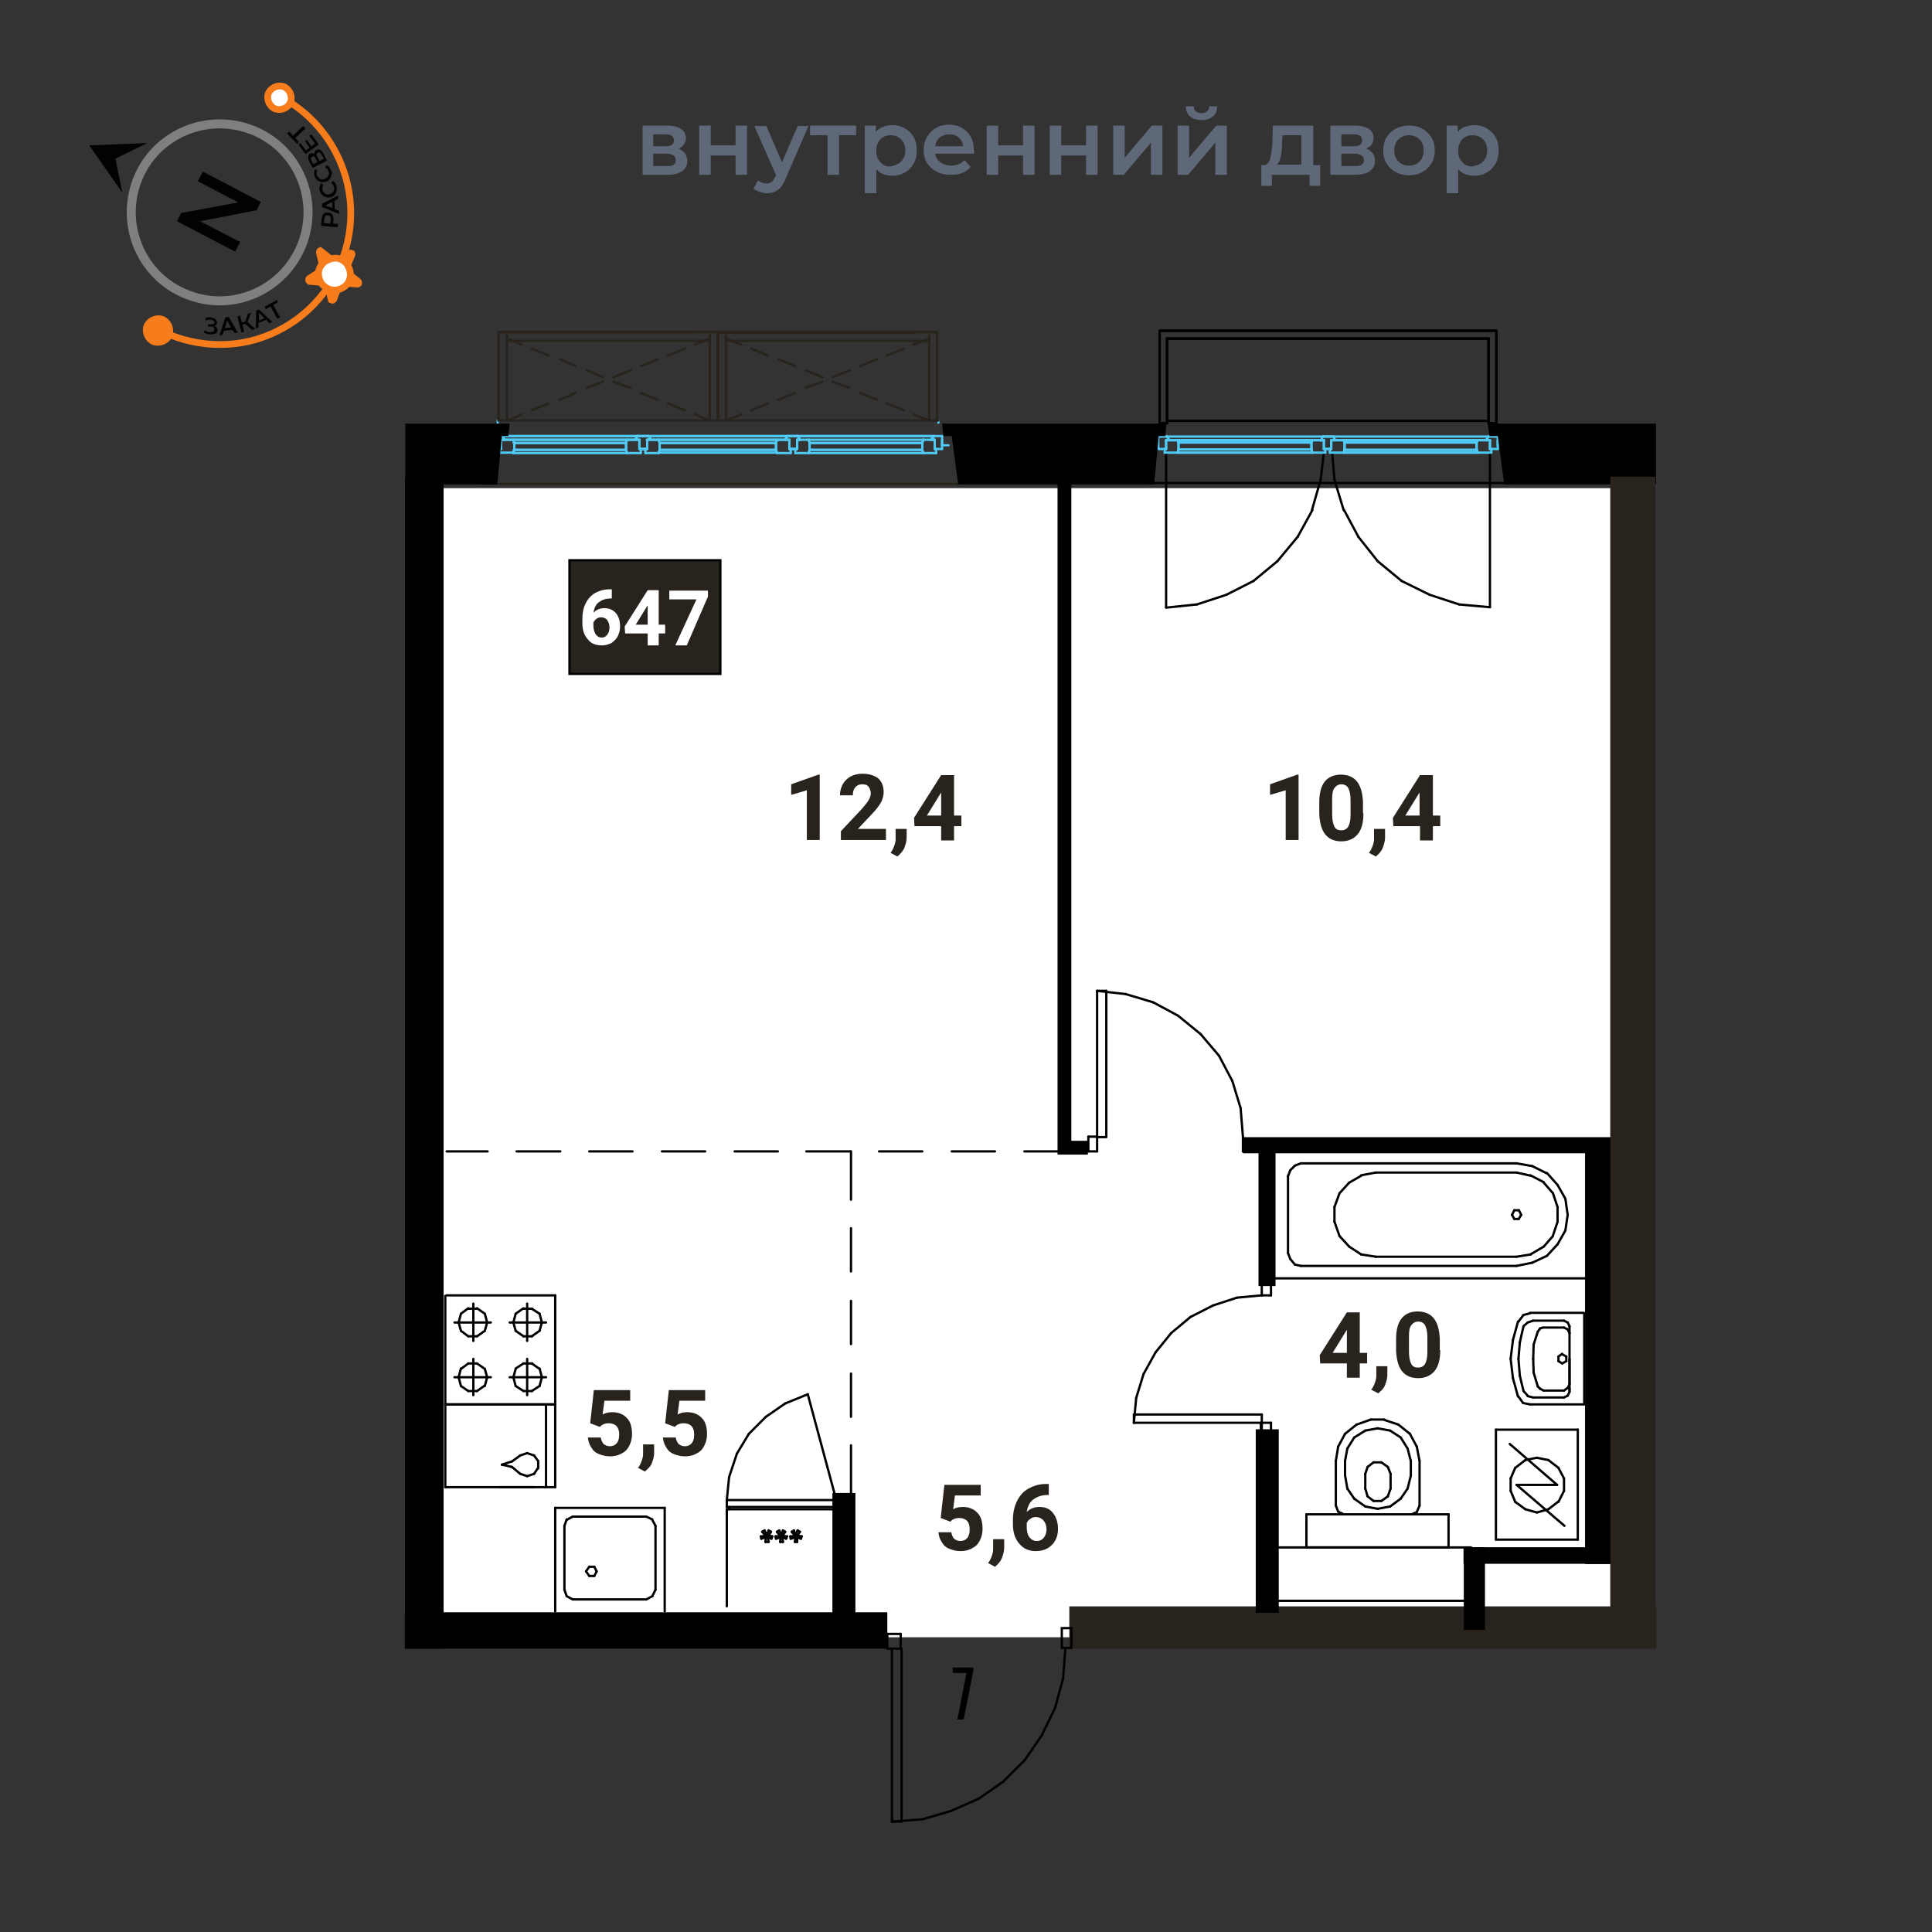 <?xml version="1.0" encoding="utf-8"?>
<!-- Generator: Adobe Illustrator 23.1.1, SVG Export Plug-In . SVG Version: 6.00 Build 0)  -->
<svg version="1.1" xmlns="http://www.w3.org/2000/svg" xmlns:xlink="http://www.w3.org/1999/xlink" x="0px" y="0px"
	 viewBox="0 0 420 420" style="enable-background:new 0 0 420 420;" xml:space="preserve">
<rect x="0" y="0" width="420" height="420" fill="#333333" stroke="none"/>
<style type="text/css">
	.st0{fill:#FFFFFF;}
	.st1{fill:none;stroke:#000000;stroke-width:0.5;stroke-linecap:round;stroke-linejoin:round;stroke-miterlimit:10;}
	.st2{fill:none;stroke:#50CAF4;stroke-width:0.5;stroke-linecap:round;stroke-linejoin:round;stroke-miterlimit:10;}
	.st3{fill:none;stroke:#28231D;stroke-width:0.5;stroke-linecap:round;stroke-linejoin:round;stroke-miterlimit:10;}
	.st4{fill:#28231D;}
	.st5{fill:none;stroke:#000000;stroke-width:3;stroke-miterlimit:10;}
	.st6{fill:none;stroke:#000000;stroke-width:0.5;stroke-miterlimit:10;}
	.st7{fill-rule:evenodd;clip-rule:evenodd;fill:none;}
	.st8{fill:none;stroke:#F67C1C;stroke-width:1.472;stroke-miterlimit:10;}
	.st9{fill:#030202;}
	.st10{fill:none;stroke:#7D807D;stroke-width:1.963;stroke-miterlimit:10;}
	.st11{fill:#F67C1C;stroke:#F67C1C;stroke-width:1.472;stroke-miterlimit:10;}
	.st12{fill:#FFFFFF;stroke:#F67C1C;stroke-width:1.472;stroke-miterlimit:10;}
	.st13{fill:#F67C1C;}
	.st14{enable-background:new    ;}
	.st15{fill:#5F6879;}
	.st16{fill:#28231D;stroke:#000000;stroke-width:0.5;stroke-miterlimit:10;}
</style>
<g id="_x30_5_квартира">
	<g id="подложка_5_">
	</g>
	<g id="окна_5_">
	</g>
	<g id="монолит_6_">
	</g>
	<g id="перегородки_5_">
	</g>
	<g id="с_x2F_у_5_">
	</g>
	<g id="кухня_5_">
	</g>
	<g id="двери_5_">
	</g>
	<g id="мебель_5_">
	</g>
	<g id="размеры_5_">
	</g>
	
		<rect x="94.5" y="106.1" transform="matrix(-1 -1.224647e-16 1.224647e-16 -1 448.103 462.024)" class="st0" width="259" height="249.8"/>
	<g>
		<line class="st1" x1="324.7" y1="92" x2="324.9" y2="94.9"/>
		<line class="st2" x1="324.9" y1="94.9" x2="326.6" y2="94.9"/>
		<line class="st1" x1="252.5" y1="94.9" x2="252.6" y2="92"/>
		<line class="st2" x1="323.9" y1="97.6" x2="324.2" y2="97.6"/>
		<line class="st2" x1="323.9" y1="95.7" x2="323.9" y2="97.6"/>
		<line class="st1" x1="323.9" y1="132" x2="317.2" y2="131.4"/>
		<line class="st1" x1="317.2" y1="131.4" x2="310.8" y2="129.3"/>
		<line class="st1" x1="310.8" y1="129.3" x2="304.7" y2="126.3"/>
		<line class="st1" x1="304.7" y1="126.3" x2="299.5" y2="122"/>
		<line class="st1" x1="299.5" y1="122" x2="295.3" y2="116.7"/>
		<line class="st1" x1="295.3" y1="116.7" x2="292.2" y2="110.9"/>
		<line class="st1" x1="292.1" y1="110.9" x2="290.1" y2="104.3"/>
		<line class="st1" x1="290.1" y1="104.3" x2="289.6" y2="98.4"/>
		<line class="st1" x1="323.9" y1="132" x2="323.9" y2="98.4"/>
		<line class="st1" x1="287.8" y1="98.4" x2="287.1" y2="104.3"/>
		<line class="st1" x1="287.1" y1="104.3" x2="285.2" y2="110.9"/>
		<line class="st1" x1="285.3" y1="110.9" x2="282.1" y2="116.7"/>
		<line class="st1" x1="282.1" y1="116.7" x2="277.7" y2="122"/>
		<line class="st1" x1="277.7" y1="122" x2="272.5" y2="126.3"/>
		<line class="st1" x1="272.5" y1="126.3" x2="266.6" y2="129.3"/>
		<line class="st1" x1="266.6" y1="129.3" x2="260.2" y2="131.4"/>
		<line class="st1" x1="260.2" y1="131.4" x2="253.5" y2="132.1"/>
		<line class="st1" x1="253.5" y1="98.4" x2="253.5" y2="132"/>
		<line class="st2" x1="323" y1="95.7" x2="323.6" y2="94.9"/>
		<line class="st1" x1="253.7" y1="91.5" x2="323.6" y2="91.5"/>
		<line class="st1" x1="248.4" y1="105" x2="328.6" y2="105"/>
		<line class="st1" x1="323.6" y1="73.6" x2="253.7" y2="73.6"/>
		<line class="st1" x1="253.7" y1="73.6" x2="253.7" y2="91.5"/>
		<line class="st1" x1="323.6" y1="91.5" x2="323.6" y2="73.6"/>
		<line class="st1" x1="323.6" y1="73.6" x2="323.6" y2="92"/>
		<line class="st1" x1="325.3" y1="92" x2="325.3" y2="71.9"/>
		<line class="st1" x1="253.7" y1="73.6" x2="323.6" y2="73.6"/>
		<line class="st1" x1="325.3" y1="71.9" x2="252.1" y2="71.9"/>
		<line class="st1" x1="253.7" y1="92" x2="253.7" y2="73.6"/>
		<line class="st1" x1="252.1" y1="71.9" x2="252.1" y2="92"/>
		<line class="st1" x1="324.7" y1="92" x2="324.6" y2="92"/>
		<line class="st1" x1="324.6" y1="92" x2="324.4" y2="92"/>
		<line class="st1" x1="324.4" y1="92" x2="324.2" y2="92"/>
		<line class="st1" x1="324.2" y1="92" x2="324.1" y2="92"/>
		<line class="st1" x1="324.1" y1="92" x2="323.9" y2="92"/>
		<line class="st1" x1="323.9" y1="92" x2="323.7" y2="92"/>
		<line class="st1" x1="323.7" y1="92" x2="323.9" y2="92"/>
		<line class="st1" x1="323.9" y1="92" x2="324.1" y2="92"/>
		<line class="st1" x1="324.1" y1="92" x2="324.2" y2="92"/>
		<line class="st1" x1="324.2" y1="92" x2="324.4" y2="92"/>
		<line class="st1" x1="324.4" y1="92" x2="324.6" y2="92"/>
		<line class="st1" x1="252.6" y1="92" x2="253" y2="92"/>
		<line class="st1" x1="253" y1="92" x2="253.2" y2="92"/>
		<line class="st1" x1="253.2" y1="92" x2="253.3" y2="92"/>
		<line class="st1" x1="253.3" y1="92" x2="253.5" y2="92"/>
		<line class="st1" x1="253.5" y1="92" x2="253.7" y2="92"/>
		<line class="st1" x1="253.7" y1="92" x2="253.5" y2="92"/>
		<line class="st1" x1="253.5" y1="92" x2="253.3" y2="92"/>
		<line class="st1" x1="253.3" y1="92" x2="253.2" y2="92"/>
		<line class="st1" x1="253.2" y1="92" x2="253" y2="92"/>
		<line class="st1" x1="253" y1="92" x2="252.6" y2="92"/>
		<line class="st1" x1="252.6" y1="92" x2="252.6" y2="92"/>
		<line class="st1" x1="253.7" y1="92" x2="252.1" y2="92"/>
		<line class="st1" x1="323.6" y1="92" x2="325.3" y2="92"/>
		<line class="st1" x1="252.1" y1="71.9" x2="252.1" y2="92"/>
		<line class="st1" x1="325.3" y1="71.9" x2="252.1" y2="71.9"/>
		<line class="st1" x1="325.3" y1="92" x2="325.3" y2="71.9"/>
		<line class="st1" x1="253.7" y1="73.6" x2="253.7" y2="92"/>
		<line class="st1" x1="323.6" y1="73.6" x2="253.7" y2="73.6"/>
		<line class="st1" x1="323.6" y1="92" x2="323.6" y2="73.6"/>
		<line class="st2" x1="250.8" y1="94.9" x2="252.5" y2="94.9"/>
		<line class="st2" x1="326.6" y1="94.9" x2="325.6" y2="94.9"/>
		<line class="st2" x1="292.1" y1="95.7" x2="321.2" y2="95.7"/>
		<line class="st2" x1="321.2" y1="98.4" x2="292.1" y2="98.4"/>
		<line class="st2" x1="321.2" y1="98.4" x2="321" y2="97.7"/>
		<line class="st2" x1="321" y1="97.8" x2="292.3" y2="97.8"/>
		<line class="st2" x1="321.2" y1="98.4" x2="292.1" y2="98.4"/>
		<line class="st2" x1="321" y1="96.2" x2="292.3" y2="96.2"/>
		<line class="st2" x1="321" y1="96.2" x2="321.2" y2="95.7"/>
		<line class="st2" x1="321.2" y1="95.7" x2="292.1" y2="95.7"/>
		<line class="st2" x1="292.3" y1="97.8" x2="292.1" y2="98.4"/>
		<line class="st2" x1="292.1" y1="95.7" x2="292.3" y2="96.2"/>
		<line class="st2" x1="321.2" y1="95.7" x2="323.9" y2="95.7"/>
		<line class="st2" x1="321" y1="96.2" x2="321.2" y2="95.7"/>
		<line class="st2" x1="321" y1="97.8" x2="321" y2="96.2"/>
		<line class="st2" x1="321.2" y1="98.4" x2="321" y2="97.7"/>
		<line class="st2" x1="324.2" y1="98.4" x2="321.2" y2="98.4"/>
		<line class="st2" x1="324.2" y1="97.6" x2="324.2" y2="98.4"/>
		<line class="st2" x1="289.1" y1="97.6" x2="289.4" y2="97.6"/>
		<line class="st2" x1="289.1" y1="98.4" x2="289.1" y2="97.6"/>
		<line class="st2" x1="292.1" y1="98.4" x2="289.1" y2="98.4"/>
		<line class="st2" x1="292.3" y1="97.8" x2="292.1" y2="98.4"/>
		<line class="st2" x1="292.3" y1="96.2" x2="292.3" y2="97.8"/>
		<line class="st2" x1="292.1" y1="95.7" x2="292.3" y2="96.2"/>
		<line class="st2" x1="289.4" y1="95.7" x2="292.1" y2="95.7"/>
		<line class="st2" x1="289.4" y1="97.6" x2="289.4" y2="95.7"/>
		<line class="st2" x1="321" y1="96.2" x2="321" y2="97.8"/>
		<line class="st2" x1="292.3" y1="96.2" x2="321" y2="96.2"/>
		<line class="st2" x1="292.3" y1="97.8" x2="292.3" y2="96.2"/>
		<line class="st2" x1="321" y1="97.8" x2="292.3" y2="97.8"/>
		<line class="st2" x1="256" y1="95.7" x2="285.3" y2="95.7"/>
		<line class="st2" x1="285.3" y1="98.4" x2="256" y2="98.4"/>
		<line class="st2" x1="285.3" y1="98.4" x2="285.1" y2="97.8"/>
		<line class="st2" x1="285.1" y1="97.7" x2="256.2" y2="97.7"/>
		<line class="st2" x1="285.3" y1="98.4" x2="256" y2="98.4"/>
		<line class="st2" x1="285.1" y1="96.2" x2="256.2" y2="96.2"/>
		<line class="st2" x1="285.1" y1="96.2" x2="285.3" y2="95.7"/>
		<line class="st2" x1="285.3" y1="95.7" x2="256" y2="95.7"/>
		<line class="st2" x1="256.2" y1="97.8" x2="256" y2="98.4"/>
		<line class="st2" x1="256" y1="95.7" x2="256.2" y2="96.2"/>
		<line class="st2" x1="285.2" y1="95.7" x2="287.8" y2="95.7"/>
		<line class="st2" x1="285.1" y1="96.2" x2="285.3" y2="95.7"/>
		<line class="st2" x1="285.1" y1="97.7" x2="285.1" y2="96.2"/>
		<line class="st2" x1="285.3" y1="98.4" x2="285.1" y2="97.8"/>
		<line class="st2" x1="288.1" y1="98.4" x2="285.3" y2="98.4"/>
		<line class="st2" x1="288.1" y1="97.6" x2="288.1" y2="98.4"/>
		<line class="st2" x1="287.8" y1="97.6" x2="288.1" y2="97.6"/>
		<line class="st2" x1="287.8" y1="95.7" x2="287.8" y2="97.6"/>
		<line class="st2" x1="253.2" y1="97.6" x2="253.5" y2="97.6"/>
		<line class="st2" x1="253.2" y1="98.4" x2="253.2" y2="97.6"/>
		<line class="st2" x1="256" y1="98.4" x2="253.2" y2="98.4"/>
		<line class="st2" x1="256.2" y1="97.8" x2="256" y2="98.4"/>
		<line class="st2" x1="256.2" y1="96.2" x2="256.2" y2="97.8"/>
		<line class="st2" x1="256" y1="95.7" x2="256.2" y2="96.2"/>
		<line class="st2" x1="253.5" y1="95.7" x2="256" y2="95.7"/>
		<line class="st2" x1="253.5" y1="97.6" x2="253.5" y2="95.7"/>
		<line class="st2" x1="285.1" y1="96.2" x2="285.1" y2="97.7"/>
		<line class="st2" x1="256.2" y1="96.2" x2="285.1" y2="96.2"/>
		<line class="st2" x1="256.2" y1="97.8" x2="256.2" y2="96.2"/>
		<line class="st2" x1="251.8" y1="97.4" x2="251.8" y2="95.2"/>
		<line class="st2" x1="285.1" y1="97.7" x2="256.2" y2="97.7"/>
		<line class="st2" x1="289.4" y1="95.7" x2="289.4" y2="97.6"/>
		<line class="st2" x1="290.3" y1="95.7" x2="289.5" y2="95.7"/>
		<line class="st2" x1="289.8" y1="94.9" x2="290.3" y2="95.7"/>
		<line class="st2" x1="287.6" y1="94.9" x2="289.8" y2="94.9"/>
		<line class="st2" x1="287.1" y1="95.8" x2="287.6" y2="94.9"/>
		<line class="st2" x1="287.8" y1="95.7" x2="287.1" y2="95.7"/>
		<line class="st2" x1="287.8" y1="97.6" x2="287.8" y2="95.7"/>
		<line class="st2" x1="289.4" y1="97.6" x2="287.8" y2="97.6"/>
		<line class="st2" x1="254.2" y1="95.7" x2="253.7" y2="94.9"/>
		<line class="st2" x1="323.1" y1="95.7" x2="290.3" y2="95.7"/>
		<line class="st2" x1="287.1" y1="95.7" x2="254.2" y2="95.7"/>
		<line class="st2" x1="253.7" y1="94.9" x2="323.6" y2="94.9"/>
		<line class="st2" x1="289.1" y1="97.6" x2="288.1" y2="97.6"/>
		<line class="st2" x1="251.8" y1="94.9" x2="253.7" y2="94.9"/>
		<line class="st2" x1="253.5" y1="97.6" x2="251.8" y2="97.6"/>
		<line class="st2" x1="253.5" y1="95.7" x2="253.5" y2="97.6"/>
		<line class="st2" x1="254.2" y1="95.7" x2="253.5" y2="95.7"/>
		<line class="st2" x1="253.7" y1="94.9" x2="254.2" y2="95.7"/>
		<line class="st2" x1="323.9" y1="95.7" x2="323.1" y2="95.7"/>
		<line class="st2" x1="323.9" y1="97.6" x2="323.9" y2="95.7"/>
		<line class="st2" x1="325.6" y1="97.6" x2="323.9" y2="97.6"/>
		<line class="st2" x1="325.6" y1="94.9" x2="325.6" y2="97.6"/>
		<line class="st2" x1="323.6" y1="94.9" x2="325.6" y2="94.9"/>
		<line class="st2" x1="323" y1="95.7" x2="323.6" y2="94.9"/>
		<line class="st2" x1="325.6" y1="95.7" x2="325.6" y2="96.9"/>
	</g>
	<g>
		<line class="st2" x1="111.7" y1="97.8" x2="136.1" y2="97.8"/>
		<line class="st2" x1="136.1" y1="97.8" x2="136.1" y2="96.3"/>
		<line class="st2" x1="136.1" y1="96.3" x2="111.7" y2="96.3"/>
		<line class="st2" x1="111.8" y1="96.3" x2="111.8" y2="97.8"/>
		<line class="st2" x1="111.6" y1="98.5" x2="111.8" y2="97.8"/>
		<line class="st2" x1="111.8" y1="96.3" x2="111.6" y2="95.6"/>
		<line class="st2" x1="111.6" y1="98.5" x2="136.3" y2="98.5"/>
		<line class="st2" x1="136.3" y1="98.5" x2="136.1" y2="97.8"/>
		<line class="st2" x1="136.1" y1="97.8" x2="111.7" y2="97.8"/>
		<line class="st2" x1="136.1" y1="96.3" x2="111.7" y2="96.3"/>
		<line class="st2" x1="136.1" y1="96.3" x2="136.3" y2="95.6"/>
		<line class="st2" x1="136.3" y1="95.6" x2="111.6" y2="95.6"/>
		<line class="st2" x1="108.9" y1="95.6" x2="108.9" y2="97.6"/>
		<line class="st2" x1="108.9" y1="97.6" x2="108.5" y2="97.6"/>
		<line class="st2" x1="108.6" y1="97.6" x2="108.6" y2="98.5"/>
		<line class="st2" x1="108.5" y1="98.4" x2="111.6" y2="98.4"/>
		<line class="st2" x1="111.6" y1="98.5" x2="111.8" y2="97.8"/>
		<line class="st2" x1="111.8" y1="97.8" x2="111.8" y2="96.3"/>
		<line class="st2" x1="111.8" y1="96.3" x2="111.6" y2="95.6"/>
		<line class="st2" x1="111.6" y1="95.6" x2="108.9" y2="95.6"/>
		<line class="st2" x1="139" y1="97.6" x2="139" y2="95.6"/>
		<line class="st2" x1="139" y1="95.6" x2="136.3" y2="95.6"/>
		<line class="st2" x1="136.3" y1="95.6" x2="136.1" y2="96.3"/>
		<line class="st2" x1="136.1" y1="96.3" x2="136.1" y2="97.8"/>
		<line class="st2" x1="136.1" y1="97.8" x2="136.3" y2="98.5"/>
		<line class="st2" x1="136.3" y1="98.5" x2="139.3" y2="98.5"/>
		<line class="st2" x1="139.3" y1="98.5" x2="139.3" y2="97.6"/>
		<line class="st2" x1="139.3" y1="97.6" x2="139" y2="97.6"/>
		<line class="st2" x1="143.4" y1="97.8" x2="168.7" y2="97.8"/>
		<line class="st2" x1="168.7" y1="97.8" x2="168.7" y2="96.3"/>
		<line class="st2" x1="168.7" y1="96.3" x2="143.4" y2="96.3"/>
		<line class="st2" x1="143.4" y1="96.3" x2="143.4" y2="97.8"/>
		<line class="st2" x1="143.2" y1="98.5" x2="143.4" y2="97.8"/>
		<line class="st2" x1="143.4" y1="96.3" x2="143.2" y2="95.6"/>
		<line class="st2" x1="143.2" y1="98.4" x2="168.9" y2="98.4"/>
		<line class="st2" x1="168.9" y1="98.4" x2="168.7" y2="97.8"/>
		<line class="st2" x1="168.7" y1="97.8" x2="143.4" y2="97.8"/>
		<line class="st2" x1="168.7" y1="96.3" x2="143.4" y2="96.3"/>
		<line class="st2" x1="168.7" y1="96.3" x2="168.9" y2="95.6"/>
		<line class="st2" x1="168.9" y1="95.6" x2="143.2" y2="95.6"/>
		<line class="st2" x1="140.7" y1="95.6" x2="140.7" y2="97.6"/>
		<line class="st2" x1="140.7" y1="97.6" x2="140.3" y2="97.6"/>
		<line class="st2" x1="140.3" y1="97.6" x2="140.3" y2="98.5"/>
		<line class="st2" x1="140.3" y1="98.5" x2="143.2" y2="98.5"/>
		<line class="st2" x1="143.2" y1="98.5" x2="143.4" y2="97.8"/>
		<line class="st2" x1="143.4" y1="97.8" x2="143.4" y2="96.3"/>
		<line class="st2" x1="143.4" y1="96.3" x2="143.2" y2="95.6"/>
		<line class="st2" x1="143.2" y1="95.6" x2="140.7" y2="95.6"/>
		<line class="st2" x1="171.6" y1="97.6" x2="171.6" y2="95.6"/>
		<line class="st2" x1="171.6" y1="95.6" x2="168.9" y2="95.6"/>
		<line class="st2" x1="168.9" y1="95.6" x2="168.7" y2="96.3"/>
		<line class="st2" x1="168.7" y1="96.3" x2="168.7" y2="97.8"/>
		<line class="st2" x1="168.7" y1="97.8" x2="168.9" y2="98.5"/>
		<line class="st2" x1="168.9" y1="98.5" x2="171.9" y2="98.5"/>
		<line class="st2" x1="171.9" y1="98.5" x2="171.9" y2="97.6"/>
		<line class="st2" x1="171.9" y1="97.6" x2="171.6" y2="97.6"/>
		<line class="st2" x1="176" y1="97.8" x2="200.5" y2="97.8"/>
		<line class="st2" x1="200.5" y1="97.8" x2="200.5" y2="96.3"/>
		<line class="st2" x1="200.5" y1="96.3" x2="176" y2="96.3"/>
		<line class="st2" x1="176" y1="96.3" x2="176" y2="97.8"/>
		<line class="st2" x1="175.8" y1="98.5" x2="176" y2="97.8"/>
		<line class="st2" x1="176" y1="96.3" x2="175.8" y2="95.6"/>
		<line class="st2" x1="175.8" y1="98.5" x2="200.7" y2="98.5"/>
		<line class="st2" x1="200.7" y1="98.5" x2="200.5" y2="97.8"/>
		<line class="st2" x1="200.5" y1="97.8" x2="176" y2="97.8"/>
		<line class="st2" x1="200.5" y1="96.3" x2="176" y2="96.3"/>
		<line class="st2" x1="200.5" y1="96.3" x2="200.7" y2="95.6"/>
		<line class="st2" x1="200.7" y1="95.6" x2="175.8" y2="95.6"/>
		<line class="st2" x1="173.3" y1="95.6" x2="173.3" y2="97.6"/>
		<line class="st2" x1="173.3" y1="97.6" x2="172.9" y2="97.6"/>
		<line class="st2" x1="172.9" y1="97.6" x2="172.9" y2="98.5"/>
		<line class="st2" x1="172.9" y1="98.5" x2="175.8" y2="98.5"/>
		<line class="st2" x1="175.8" y1="98.5" x2="176" y2="97.8"/>
		<line class="st2" x1="176" y1="97.8" x2="176" y2="96.3"/>
		<line class="st2" x1="176" y1="96.3" x2="175.8" y2="95.6"/>
		<line class="st2" x1="175.8" y1="95.6" x2="173.3" y2="95.6"/>
		<line class="st2" x1="203.2" y1="97.6" x2="203.2" y2="95.6"/>
		<line class="st2" x1="203.2" y1="95.6" x2="200.7" y2="95.6"/>
		<line class="st2" x1="200.7" y1="95.6" x2="200.5" y2="96.3"/>
		<line class="st2" x1="200.5" y1="96.3" x2="200.5" y2="97.8"/>
		<line class="st2" x1="200.5" y1="97.8" x2="200.7" y2="98.5"/>
		<line class="st2" x1="200.7" y1="98.5" x2="203.5" y2="98.5"/>
		<line class="st2" x1="203.5" y1="98.5" x2="203.5" y2="97.6"/>
		<line class="st2" x1="203.5" y1="97.6" x2="203.2" y2="97.6"/>
		<line class="st2" x1="139.3" y1="97.6" x2="140.3" y2="97.6"/>
		<line class="st2" x1="171.9" y1="97.6" x2="172.9" y2="97.6"/>
		<line class="st2" x1="141" y1="94.8" x2="141.5" y2="95.6"/>
		<line class="st2" x1="141.5" y1="95.6" x2="170.7" y2="95.6"/>
		<line class="st2" x1="202.4" y1="95.6" x2="203" y2="94.8"/>
		<line class="st2" x1="109.2" y1="94.8" x2="109.7" y2="95.6"/>
		<line class="st2" x1="109.8" y1="95.6" x2="138.1" y2="95.6"/>
		<line class="st2" x1="138.1" y1="95.6" x2="138.6" y2="94.8"/>
		<line class="st2" x1="170.7" y1="95.6" x2="171.2" y2="94.8"/>
		<line class="st2" x1="173.4" y1="94.8" x2="173.9" y2="95.6"/>
		<line class="st2" x1="203" y1="94.8" x2="109.2" y2="94.8"/>
		<line class="st2" x1="203" y1="94.8" x2="173.4" y2="94.8"/>
		<line class="st2" x1="138.6" y1="94.8" x2="109.2" y2="94.8"/>
		<line class="st2" x1="171.2" y1="94.8" x2="141" y2="94.8"/>
		<line class="st2" x1="107.2" y1="97.6" x2="108.9" y2="97.6"/>
		<line class="st2" x1="108.9" y1="97.6" x2="108.9" y2="95.6"/>
		<line class="st2" x1="108.9" y1="95.6" x2="109.7" y2="95.6"/>
		<line class="st2" x1="109.7" y1="95.6" x2="109.2" y2="94.8"/>
		<line class="st2" x1="109.2" y1="94.8" x2="107.2" y2="94.8"/>
		<line class="st2" x1="107.2" y1="94.8" x2="107.2" y2="97.6"/>
		<line class="st2" x1="139" y1="97.6" x2="140.7" y2="97.6"/>
		<line class="st2" x1="140.7" y1="97.6" x2="140.7" y2="95.6"/>
		<line class="st2" x1="140.6" y1="95.6" x2="141.5" y2="95.6"/>
		<line class="st2" x1="141.5" y1="95.6" x2="141" y2="94.8"/>
		<line class="st2" x1="141" y1="94.8" x2="138.6" y2="94.8"/>
		<line class="st2" x1="138.6" y1="94.8" x2="138.1" y2="95.6"/>
		<line class="st2" x1="138.1" y1="95.6" x2="139" y2="95.6"/>
		<line class="st2" x1="139" y1="95.6" x2="139" y2="97.6"/>
		<line class="st2" x1="171.6" y1="97.6" x2="173.3" y2="97.6"/>
		<line class="st2" x1="173.3" y1="97.6" x2="173.3" y2="95.6"/>
		<line class="st2" x1="173.3" y1="95.6" x2="173.9" y2="95.6"/>
		<line class="st2" x1="173.9" y1="95.6" x2="173.4" y2="94.8"/>
		<line class="st2" x1="173.4" y1="94.8" x2="171.2" y2="94.8"/>
		<line class="st2" x1="171.2" y1="94.8" x2="170.7" y2="95.6"/>
		<line class="st2" x1="170.7" y1="95.6" x2="171.6" y2="95.6"/>
		<line class="st2" x1="171.6" y1="95.6" x2="171.6" y2="97.6"/>
		<line class="st2" x1="203.2" y1="97.6" x2="204.8" y2="97.6"/>
		<line class="st2" x1="204.8" y1="97.6" x2="204.8" y2="94.8"/>
		<line class="st2" x1="204.8" y1="94.8" x2="203" y2="94.8"/>
		<line class="st2" x1="203" y1="94.8" x2="202.4" y2="95.6"/>
		<line class="st2" x1="202.3" y1="95.6" x2="203.2" y2="95.6"/>
		<line class="st2" x1="203.2" y1="95.6" x2="203.2" y2="97.6"/>
		<line class="st2" x1="139.3" y1="97.6" x2="140.3" y2="97.6"/>
		<line class="st2" x1="138.6" y1="94.8" x2="141" y2="94.8"/>
		<line class="st2" x1="204.8" y1="95.6" x2="204.8" y2="96.8"/>
		<line class="st2" x1="107.2" y1="96.8" x2="107.2" y2="95.6"/>
		<line class="st2" x1="171.9" y1="97.6" x2="172.9" y2="97.6"/>
		<line class="st2" x1="171.2" y1="94.8" x2="173.4" y2="94.8"/>
		<line class="st2" x1="204" y1="91.9" x2="204" y2="91.4"/>
		<line class="st3" x1="108.2" y1="91.4" x2="204" y2="91.4"/>
		<line class="st2" x1="108.2" y1="91.4" x2="108.2" y2="91.9"/>
		<line class="st2" x1="106" y1="96.8" x2="107.2" y2="96.8"/>
		<line class="st2" x1="204.8" y1="96.8" x2="206.2" y2="96.8"/>
		<line class="st3" x1="108.4" y1="72.2" x2="108.4" y2="91.4"/>
		<line class="st3" x1="156.1" y1="91.4" x2="156.1" y2="72.2"/>
		<line class="st3" x1="151.1" y1="72.2" x2="108.4" y2="72.2"/>
		<line class="st3" x1="156.1" y1="72.2" x2="108.4" y2="72.2"/>
		<line class="st3" x1="108.4" y1="72.2" x2="108.4" y2="91.4"/>
		<line class="st3" x1="156.1" y1="72.2" x2="156.1" y2="91.4"/>
		<line class="st3" x1="108.4" y1="72.2" x2="156.1" y2="72.2"/>
		<line class="st3" x1="108.4" y1="72.2" x2="108.4" y2="91.4"/>
		<line class="st3" x1="154.3" y1="91.4" x2="154.3" y2="72.9"/>
		<line class="st3" x1="110.2" y1="91.4" x2="110.2" y2="72.9"/>
		<line class="st3" x1="154.3" y1="72.9" x2="154.3" y2="74.1"/>
		<line class="st3" x1="110.2" y1="74.1" x2="110.2" y2="72.9"/>
		<line class="st3" x1="154.3" y1="74.1" x2="110.2" y2="74.1"/>
		<line class="st3" x1="156.1" y1="72.2" x2="156.1" y2="91.4"/>
		<line class="st3" x1="203.7" y1="91.4" x2="203.7" y2="72.2"/>
		<line class="st3" x1="198.8" y1="72.3" x2="156.1" y2="72.3"/>
		<line class="st3" x1="203.7" y1="72.2" x2="156.1" y2="72.2"/>
		<line class="st3" x1="203.7" y1="91.4" x2="203.7" y2="72.2"/>
		<line class="st3" x1="203.7" y1="72.2" x2="203.7" y2="91.4"/>
		<line class="st3" x1="156.1" y1="72.2" x2="203.7" y2="72.2"/>
		<line class="st3" x1="156.1" y1="72.2" x2="156.1" y2="91.4"/>
		<path class="st3" d="M203.2,72.9"/>
		<path class="st3" d="M156.6,72.9"/>
		<line class="st3" x1="202" y1="91.4" x2="202" y2="72.9"/>
		<line class="st3" x1="157.8" y1="91.4" x2="157.8" y2="72.9"/>
		<line class="st3" x1="202" y1="72.9" x2="202" y2="74.1"/>
		<line class="st3" x1="157.8" y1="74.1" x2="157.8" y2="72.9"/>
		<line class="st3" x1="202" y1="74.1" x2="157.8" y2="74.1"/>
		<line class="st3" x1="110.3" y1="73.6" x2="113.4" y2="74.9"/>
		<line class="st3" x1="115.6" y1="75.8" x2="119.3" y2="77.3"/>
		<line class="st3" x1="121.7" y1="78.1" x2="125.2" y2="79.6"/>
		<line class="st3" x1="127.6" y1="80.5" x2="131.1" y2="82"/>
		<line class="st3" x1="133.4" y1="83" x2="137.1" y2="84.3"/>
		<line class="st3" x1="139.3" y1="85.4" x2="143" y2="86.9"/>
		<line class="st3" x1="145.2" y1="87.7" x2="148.9" y2="89.2"/>
		<line class="st3" x1="151.1" y1="90.1" x2="154.3" y2="91.4"/>
		<line class="st3" x1="110.3" y1="91.4" x2="113.4" y2="90.1"/>
		<line class="st3" x1="115.6" y1="89.2" x2="119.3" y2="87.7"/>
		<line class="st3" x1="121.7" y1="86.9" x2="125.2" y2="85.4"/>
		<line class="st3" x1="127.6" y1="84.3" x2="131.1" y2="83"/>
		<line class="st3" x1="133.4" y1="82" x2="137.1" y2="80.5"/>
		<line class="st3" x1="139.3" y1="79.6" x2="143" y2="78.1"/>
		<line class="st3" x1="145.2" y1="77.3" x2="148.9" y2="75.8"/>
		<line class="st3" x1="151.1" y1="74.9" x2="154.3" y2="73.6"/>
		<line class="st3" x1="157.8" y1="73.6" x2="161.2" y2="74.9"/>
		<line class="st3" x1="163.3" y1="75.8" x2="167" y2="77.3"/>
		<line class="st3" x1="169.2" y1="78.1" x2="172.9" y2="79.6"/>
		<line class="st3" x1="175.1" y1="80.5" x2="178.8" y2="82"/>
		<line class="st3" x1="181" y1="83" x2="184.7" y2="84.3"/>
		<line class="st3" x1="186.9" y1="85.4" x2="190.6" y2="86.9"/>
		<line class="st3" x1="192.8" y1="87.7" x2="196.5" y2="89.2"/>
		<line class="st3" x1="198.6" y1="90.1" x2="202" y2="91.4"/>
		<line class="st3" x1="157.8" y1="91.4" x2="161.2" y2="90.1"/>
		<line class="st3" x1="163.3" y1="89.2" x2="167" y2="87.7"/>
		<line class="st3" x1="169.2" y1="86.9" x2="172.9" y2="85.4"/>
		<line class="st3" x1="175.1" y1="84.3" x2="178.8" y2="83"/>
		<line class="st3" x1="181" y1="82" x2="184.7" y2="80.5"/>
		<line class="st3" x1="186.9" y1="79.6" x2="190.6" y2="78.1"/>
		<line class="st3" x1="192.8" y1="77.3" x2="196.5" y2="75.8"/>
		<line class="st3" x1="198.6" y1="74.9" x2="202" y2="73.6"/>
		<line class="st3" x1="208.6" y1="105.2" x2="104.4" y2="105.2"/>
	</g>
	<polygon points="204.8,92.1 253.6,92.1 253.3,94.8 251.9,94.8 250.9,105.3 208.3,105.3 206.9,94.8 205.1,94.8 	"/>
	<g>
		<polygon points="323.4,92.1 323.8,94.8 325.6,94.8 327,105.3 360,105.3 360,92.1 		"/>
	</g>
	<g>
		<polygon points="108.1,105.3 109.1,94.8 110.5,94.8 110.8,92.1 88.1,92.1 88.1,105.3 		"/>
	</g>
	
		<rect x="232.4" y="349.1" transform="matrix(-1 -1.224647e-16 1.224647e-16 -1 592.459 707.513)" class="st4" width="127.6" height="9.2"/>
	<rect x="88.1" y="350.5" transform="matrix(-1 -1.224647e-16 1.224647e-16 -1 280.997 708.898)" width="104.9" height="7.9"/>
	<rect x="270.2" y="247.1" transform="matrix(-1 -1.224647e-16 1.224647e-16 -1 623.825 497.81)" width="83.4" height="3.5"/>
	<rect x="273.6" y="248.1" transform="matrix(-1 -1.224647e-16 1.224647e-16 -1 550.889 527.681)" width="3.7" height="31.5"/>
	<rect x="272.9" y="310.8" transform="matrix(-1 -1.224647e-16 1.224647e-16 -1 550.89 661.418)" width="5" height="39.9"/>
	<polyline class="st5" points="236.5,249.5 231.4,249.5 231.4,102.8 	"/>
	<rect x="181" y="324.6" transform="matrix(-1 -1.224647e-16 1.224647e-16 -1 366.956 676.857)" width="5" height="27.7"/>
	<rect x="318.2" y="336.4" transform="matrix(-1 -1.224647e-16 1.224647e-16 -1 641.016 690.735)" width="4.6" height="18"/>
	<rect x="318.2" y="336.4" transform="matrix(-1 -1.224647e-16 1.224647e-16 -1 670.355 676.353)" width="34" height="3.6"/>
	<rect x="344.5" y="249.3" transform="matrix(-1 -1.224647e-16 1.224647e-16 -1 696.676 589.307)" width="7.6" height="90.6"/>
	<line class="st1" x1="231.4" y1="250.3" x2="222.7" y2="250.3"/>
	<line class="st1" x1="216.3" y1="250.3" x2="206.9" y2="250.3"/>
	<line class="st1" x1="200.5" y1="250.3" x2="191.1" y2="250.3"/>
	<line class="st1" x1="184.9" y1="250.3" x2="175.3" y2="250.3"/>
	<line class="st1" x1="169.1" y1="250.3" x2="159.7" y2="250.3"/>
	<line class="st1" x1="153.3" y1="250.3" x2="143.9" y2="250.3"/>
	<line class="st1" x1="137.5" y1="250.3" x2="128.1" y2="250.3"/>
	<line class="st1" x1="121.8" y1="250.3" x2="112.3" y2="250.3"/>
	<line class="st1" x1="106" y1="250.3" x2="97.1" y2="250.3"/>
	<line class="st1" x1="185" y1="250.3" x2="185" y2="260.8"/>
	<line class="st1" x1="185" y1="267" x2="185" y2="276.4"/>
	<line class="st1" x1="185" y1="282.8" x2="185" y2="292.2"/>
	<line class="st1" x1="185" y1="298.6" x2="185" y2="308"/>
	<line class="st1" x1="185" y1="314.2" x2="185" y2="324.6"/>
	<rect x="88.1" y="103.9" transform="matrix(-1 -1.224647e-16 1.224647e-16 -1 184.534 462.3)" width="8.4" height="254.6"/>
	
		<rect x="350" y="103.6" transform="matrix(-1 -1.224647e-16 1.224647e-16 -1 709.854 455.816)" class="st4" width="9.8" height="248.6"/>
	<line class="st1" x1="291.2" y1="268.7" x2="290.1" y2="265.6"/>
	<line class="st1" x1="290.1" y1="265.6" x2="290.1" y2="262.4"/>
	<line class="st1" x1="290.1" y1="262.4" x2="291.2" y2="259.4"/>
	<line class="st1" x1="329.7" y1="273.2" x2="332.8" y2="272.7"/>
	<line class="st1" x1="335.6" y1="271" x2="337.6" y2="268.7"/>
	<line class="st1" x1="337.6" y1="268.6" x2="338.6" y2="265.6"/>
	<line class="st1" x1="338.6" y1="262.4" x2="337.6" y2="259.4"/>
	<line class="st1" x1="337.6" y1="259.4" x2="335.6" y2="257.1"/>
	<line class="st1" x1="332.8" y1="255.6" x2="329.7" y2="254.9"/>
	<line class="st1" x1="329.7" y1="275.2" x2="333.1" y2="274.5"/>
	<line class="st1" x1="333.1" y1="253.5" x2="329.7" y2="252.9"/>
	<line class="st1" x1="280" y1="272.4" x2="280.5" y2="273.7"/>
	<line class="st1" x1="280" y1="255.7" x2="280" y2="272.4"/>
	<line class="st1" x1="280.5" y1="254.4" x2="280" y2="255.7"/>
	<line class="st1" x1="339.6" y1="294.4" x2="340.5" y2="294.9"/>
	<line class="st1" x1="340.5" y1="295.9" x2="339.6" y2="296.4"/>
	<line class="st1" x1="340" y1="302.3" x2="340.8" y2="301.7"/>
	<line class="st1" x1="340.8" y1="289" x2="340" y2="288.6"/>
	<line class="st1" x1="340.8" y1="287.5" x2="340" y2="287.1"/>
	<line class="st1" x1="340.8" y1="303.4" x2="340" y2="303.8"/>
	<line class="st1" x1="308" y1="328.7" x2="306.9" y2="329.2"/>
	<line class="st1" x1="290.4" y1="317.6" x2="290.9" y2="314.5"/>
	<line class="st1" x1="292.4" y1="311.7" x2="294.9" y2="309.7"/>
	<line class="st1" x1="290.4" y1="327.3" x2="290.4" y2="317.6"/>
	<line class="st1" x1="290.9" y1="328.6" x2="290.4" y2="327.3"/>
	<line class="st1" x1="284" y1="336.4" x2="314.9" y2="336.4"/>
	<line class="st1" x1="284" y1="329.2" x2="284" y2="336.4"/>
	<line class="st1" x1="292.4" y1="320.7" x2="292.4" y2="317.6"/>
	<line class="st1" x1="296.8" y1="311" x2="294.4" y2="312.5"/>
	<line class="st1" x1="292.9" y1="314.9" x2="292.4" y2="317.6"/>
	<line class="st1" x1="292.4" y1="320.7" x2="292.9" y2="323.6"/>
	<line class="st1" x1="294.4" y1="325.8" x2="296.8" y2="327.5"/>
	<line class="st1" x1="298.6" y1="317.9" x2="300.3" y2="317.9"/>
	<line class="st1" x1="298.6" y1="326.3" x2="300.3" y2="326.3"/>
	<line class="st1" x1="284" y1="329.2" x2="314.9" y2="329.2"/>
	<line class="st1" x1="340.1" y1="331.7" x2="329.7" y2="322.8"/>
	<line class="st1" x1="338.5" y1="322.8" x2="329.7" y2="322.8"/>
	<line class="st1" x1="340" y1="324.1" x2="340" y2="321.4"/>
	<line class="st1" x1="334.1" y1="316.9" x2="331.6" y2="317.4"/>
	<line class="st1" x1="331.6" y1="317.4" x2="329.4" y2="319.1"/>
	<line class="st1" x1="329.4" y1="326.5" x2="331.6" y2="328.1"/>
	<line class="st1" x1="331.6" y1="328.1" x2="334.1" y2="328.8"/>
	<path class="st1" d="M274.8,250.2"/>
	<line class="st1" x1="274.8" y1="350.3" x2="274.8" y2="311.3"/>
	<path class="st1" d="M276.8,250.2"/>
	<line class="st1" x1="276.8" y1="250.2" x2="274.8" y2="250.2"/>
	<line class="st1" x1="276.8" y1="350.3" x2="276.8" y2="311.3"/>
	<line class="st1" x1="329.2" y1="263.1" x2="328.7" y2="264.1"/>
	<line class="st1" x1="328.7" y1="264.1" x2="329.2" y2="265"/>
	<line class="st1" x1="341.2" y1="289.8" x2="341.2" y2="288.3"/>
	<line class="st1" x1="341.2" y1="300.9" x2="341.2" y2="289.8"/>
	<line class="st1" x1="341.2" y1="302.6" x2="341.2" y2="301.8"/>
	<line class="st1" x1="328.9" y1="291.3" x2="330" y2="287.3"/>
	<line class="st1" x1="330" y1="303.6" x2="328.9" y2="299.6"/>
	<line class="st1" x1="341.2" y1="295.4" x2="341.2" y2="302.3"/>
	<line class="st1" x1="298" y1="308.6" x2="301" y2="308.6"/>
	<line class="st1" x1="304" y1="309.7" x2="306.5" y2="311.7"/>
	<line class="st1" x1="306.7" y1="317.6" x2="306" y2="314.9"/>
	<line class="st1" x1="306" y1="323.6" x2="306.7" y2="320.8"/>
	<line class="st1" x1="254.6" y1="289.8" x2="251.2" y2="294"/>
	<line class="st1" x1="248.6" y1="298.7" x2="247" y2="303.9"/>
	<line class="st1" x1="343" y1="310.8" x2="343" y2="334.7"/>
	<line class="st1" x1="277.3" y1="348" x2="319.8" y2="348"/>
	<line class="st1" x1="319.8" y1="336.4" x2="277.3" y2="336.4"/>
	<line class="st1" x1="277.3" y1="336.4" x2="277.3" y2="336.5"/>
	<line class="st1" x1="344.7" y1="250.2" x2="277.3" y2="250.2"/>
	<line class="st1" x1="299.1" y1="273.2" x2="295.9" y2="272.7"/>
	<line class="st1" x1="295.9" y1="255.5" x2="299.1" y2="254.9"/>
	<line class="st1" x1="330.2" y1="263.1" x2="329.2" y2="263.1"/>
	<line class="st1" x1="329.2" y1="265" x2="330.2" y2="265"/>
	<line class="st1" x1="333.1" y1="274.5" x2="336.3" y2="273"/>
	<line class="st1" x1="336.3" y1="255.1" x2="333.1" y2="253.5"/>
	<line class="st1" x1="281.5" y1="274.9" x2="282.8" y2="275.2"/>
	<line class="st1" x1="282.8" y1="252.9" x2="281.5" y2="253.4"/>
	<line class="st1" x1="344.7" y1="277.9" x2="277.3" y2="277.9"/>
	<line class="st1" x1="277.3" y1="250.2" x2="344.7" y2="250.2"/>
	<line class="st1" x1="331.1" y1="285.9" x2="332.6" y2="285.5"/>
	<line class="st1" x1="332.6" y1="305.3" x2="331.1" y2="305"/>
	<line class="st1" x1="332.1" y1="303.4" x2="331.2" y2="302.4"/>
	<line class="st1" x1="332.1" y1="287.5" x2="331.2" y2="288.3"/>
	<line class="st1" x1="333.3" y1="295.4" x2="333.4" y2="292.3"/>
	<line class="st1" x1="333.4" y1="298.4" x2="333.3" y2="295.4"/>
	<line class="st1" x1="333.3" y1="287.1" x2="340" y2="287.1"/>
	<line class="st1" x1="340" y1="303.8" x2="333.3" y2="303.8"/>
	<line class="st1" x1="308.6" y1="317.6" x2="308.6" y2="327.3"/>
	<line class="st1" x1="306.5" y1="311.7" x2="308" y2="314.5"/>
	<line class="st1" x1="306" y1="314.9" x2="304.5" y2="312.5"/>
	<line class="st1" x1="304.5" y1="312.5" x2="302.2" y2="311"/>
	<line class="st1" x1="302.2" y1="327.5" x2="304.5" y2="325.8"/>
	<line class="st1" x1="304.5" y1="325.8" x2="306" y2="323.6"/>
	<line class="st1" x1="302.3" y1="323.6" x2="302.3" y2="320.4"/>
	<line class="st1" x1="300.3" y1="317.9" x2="301.7" y2="318.9"/>
	<line class="st1" x1="300.3" y1="326.3" x2="301.7" y2="325.3"/>
	<line class="st1" x1="274.3" y1="281.6" x2="268.9" y2="282.1"/>
	<line class="st1" x1="319.8" y1="348" x2="319.8" y2="347.5"/>
	<line class="st1" x1="274.1" y1="309.3" x2="274.1" y2="311.3"/>
	<line class="st1" x1="274.1" y1="311.3" x2="274.3" y2="311.3"/>
	<line class="st1" x1="276.3" y1="311.3" x2="277.3" y2="311.3"/>
	<line class="st1" x1="330.7" y1="264.1" x2="330.2" y2="263.1"/>
	<line class="st1" x1="330.2" y1="264.9" x2="330.7" y2="264.1"/>
	<line class="st1" x1="336.3" y1="273" x2="338.6" y2="270.5"/>
	<line class="st1" x1="340.3" y1="267.5" x2="340.8" y2="264.1"/>
	<line class="st1" x1="340.8" y1="264.1" x2="340.3" y2="260.6"/>
	<line class="st1" x1="338.6" y1="257.6" x2="336.3" y2="255"/>
	<line class="st1" x1="280.5" y1="273.7" x2="281.5" y2="274.9"/>
	<line class="st1" x1="281.5" y1="253.4" x2="280.5" y2="254.4"/>
	<line class="st1" x1="299.1" y1="273.2" x2="329.7" y2="273.2"/>
	<line class="st1" x1="299.1" y1="254.9" x2="329.7" y2="254.9"/>
	<line class="st1" x1="330.1" y1="287.3" x2="331.1" y2="286"/>
	<line class="st1" x1="331.1" y1="305" x2="330.1" y2="303.6"/>
	<line class="st1" x1="333.3" y1="303.8" x2="332.1" y2="303.5"/>
	<line class="st1" x1="333.3" y1="287.1" x2="332.1" y2="287.5"/>
	<line class="st1" x1="340.5" y1="294.9" x2="340.5" y2="295.9"/>
	<line class="st1" x1="334.3" y1="301.4" x2="334.8" y2="301.9"/>
	<line class="st1" x1="334.3" y1="289.5" x2="334.8" y2="288.8"/>
	<line class="st1" x1="330.1" y1="295.4" x2="330.4" y2="291.8"/>
	<line class="st1" x1="330.4" y1="299.1" x2="330.1" y2="295.4"/>
	<line class="st1" x1="344.4" y1="285.5" x2="344.4" y2="305.3"/>
	<line class="st1" x1="290.9" y1="314.5" x2="292.4" y2="311.7"/>
	<line class="st1" x1="294.9" y1="309.7" x2="298" y2="308.6"/>
	<line class="st1" x1="292.1" y1="329.2" x2="290.9" y2="328.6"/>
	<line class="st1" x1="294.4" y1="312.5" x2="292.9" y2="314.9"/>
	<line class="st1" x1="292.9" y1="323.6" x2="294.4" y2="325.8"/>
	<line class="st1" x1="297.3" y1="318.9" x2="298.6" y2="317.9"/>
	<line class="st1" x1="297.3" y1="325.3" x2="298.6" y2="326.3"/>
	<line class="st1" x1="276.3" y1="311.3" x2="276.3" y2="309.3"/>
	<line class="st1" x1="276.3" y1="281.6" x2="276.3" y2="279.6"/>
	<line class="st1" x1="246.5" y1="309.3" x2="274.3" y2="309.3"/>
	<line class="st1" x1="274.3" y1="307.5" x2="246.5" y2="307.5"/>
	<line class="st1" x1="246.5" y1="307.5" x2="246.5" y2="309.3"/>
	<line class="st1" x1="251.2" y1="294" x2="248.6" y2="298.7"/>
	<line class="st1" x1="247" y1="303.9" x2="246.5" y2="309.3"/>
	<line class="st1" x1="338.5" y1="322.8" x2="328.2" y2="313.9"/>
	<line class="st1" x1="334.1" y1="328.8" x2="336.6" y2="328.1"/>
	<line class="st1" x1="336.6" y1="317.4" x2="334.1" y2="316.9"/>
	<line class="st1" x1="274.3" y1="309.3" x2="274.3" y2="311.3"/>
	<line class="st1" x1="276.3" y1="309.3" x2="274.3" y2="309.3"/>
	<line class="st1" x1="274.3" y1="281.6" x2="276.3" y2="281.6"/>
	<line class="st1" x1="274.3" y1="279.6" x2="274.3" y2="281.6"/>
	<line class="st1" x1="274.3" y1="309.3" x2="274.3" y2="307.5"/>
	<line class="st1" x1="268.9" y1="282.1" x2="263.7" y2="283.8"/>
	<line class="st1" x1="263.7" y1="283.8" x2="258.8" y2="286.3"/>
	<line class="st1" x1="258.8" y1="286.3" x2="254.6" y2="289.8"/>
	<line class="st1" x1="308.6" y1="327.3" x2="308" y2="328.7"/>
	<line class="st1" x1="301" y1="308.7" x2="304" y2="309.7"/>
	<line class="st1" x1="308" y1="314.5" x2="308.6" y2="317.6"/>
	<line class="st1" x1="314.9" y1="336.4" x2="314.9" y2="329.2"/>
	<line class="st1" x1="306.7" y1="320.7" x2="306.7" y2="317.6"/>
	<line class="st1" x1="302.2" y1="311" x2="299.5" y2="310.5"/>
	<line class="st1" x1="299.5" y1="310.5" x2="296.8" y2="311"/>
	<line class="st1" x1="296.8" y1="327.5" x2="299.5" y2="328"/>
	<line class="st1" x1="299.5" y1="328" x2="302.2" y2="327.5"/>
	<line class="st1" x1="296.8" y1="323.6" x2="296.8" y2="320.4"/>
	<line class="st1" x1="296.8" y1="320.4" x2="297.3" y2="318.9"/>
	<line class="st1" x1="301.7" y1="318.9" x2="302.3" y2="320.4"/>
	<line class="st1" x1="296.8" y1="323.6" x2="297.3" y2="325.3"/>
	<line class="st1" x1="301.7" y1="325.3" x2="302.3" y2="323.6"/>
	<line class="st1" x1="339.6" y1="296.4" x2="338.8" y2="295.9"/>
	<line class="st1" x1="338.8" y1="295.9" x2="338.8" y2="294.9"/>
	<line class="st1" x1="338.8" y1="294.9" x2="339.6" y2="294.3"/>
	<line class="st1" x1="340.8" y1="301.8" x2="341.2" y2="300.9"/>
	<line class="st1" x1="341.2" y1="289.8" x2="340.8" y2="289"/>
	<line class="st1" x1="334.8" y1="301.9" x2="335.4" y2="302.2"/>
	<line class="st1" x1="334.8" y1="288.8" x2="335.4" y2="288.6"/>
	<line class="st1" x1="335.5" y1="288.6" x2="340" y2="288.6"/>
	<line class="st1" x1="340" y1="302.3" x2="335.5" y2="302.3"/>
	<line class="st1" x1="333.4" y1="292.3" x2="334.3" y2="289.5"/>
	<line class="st1" x1="334.3" y1="301.4" x2="333.4" y2="298.4"/>
	<line class="st1" x1="341.2" y1="288.3" x2="340.8" y2="287.5"/>
	<line class="st1" x1="341.2" y1="302.6" x2="340.8" y2="303.4"/>
	<line class="st1" x1="330.4" y1="291.8" x2="331.2" y2="288.3"/>
	<line class="st1" x1="331.2" y1="302.4" x2="330.4" y2="299.1"/>
	<line class="st1" x1="332.6" y1="285.4" x2="344.3" y2="285.4"/>
	<line class="st1" x1="328.4" y1="295.4" x2="328.9" y2="291.3"/>
	<line class="st1" x1="328.9" y1="299.6" x2="328.4" y2="295.4"/>
	<line class="st1" x1="344.3" y1="305.3" x2="332.6" y2="305.3"/>
	<line class="st1" x1="336.6" y1="328.1" x2="338.8" y2="326.4"/>
	<line class="st1" x1="338.8" y1="326.5" x2="340" y2="324.1"/>
	<line class="st1" x1="340" y1="321.4" x2="338.8" y2="319.1"/>
	<line class="st1" x1="338.8" y1="319.1" x2="336.6" y2="317.4"/>
	<line class="st1" x1="329.4" y1="319.1" x2="328.4" y2="321.4"/>
	<line class="st1" x1="328.4" y1="321.4" x2="328.4" y2="324.1"/>
	<line class="st1" x1="328.4" y1="324.1" x2="329.4" y2="326.5"/>
	<line class="st1" x1="343" y1="334.7" x2="325.2" y2="334.7"/>
	<line class="st1" x1="325.2" y1="334.7" x2="325.2" y2="310.8"/>
	<line class="st1" x1="325.2" y1="310.8" x2="343" y2="310.8"/>
	<line class="st1" x1="295.9" y1="272.7" x2="293.3" y2="271"/>
	<line class="st1" x1="293.3" y1="271" x2="291.2" y2="268.7"/>
	<line class="st1" x1="291.2" y1="259.4" x2="293.3" y2="257.1"/>
	<line class="st1" x1="293.3" y1="257.1" x2="295.9" y2="255.6"/>
	<line class="st1" x1="332.7" y1="272.7" x2="335.6" y2="271"/>
	<line class="st1" x1="338.6" y1="265.6" x2="338.6" y2="262.4"/>
	<line class="st1" x1="335.6" y1="257" x2="332.7" y2="255.5"/>
	<line class="st1" x1="338.6" y1="270.5" x2="340.3" y2="267.5"/>
	<line class="st1" x1="340.3" y1="260.6" x2="338.6" y2="257.6"/>
	<line class="st1" x1="282.8" y1="275.2" x2="329.7" y2="275.2"/>
	<line class="st1" x1="329.7" y1="252.9" x2="282.8" y2="252.9"/>
	<line class="st1" x1="270.2" y1="247.1" x2="270.2" y2="250.3"/>
	<line class="st1" x1="270.2" y1="250.3" x2="272.3" y2="250.3"/>
	<line class="st1" x1="141.8" y1="347" x2="142.5" y2="345.6"/>
	<line class="st1" x1="124.5" y1="329.7" x2="123.2" y2="330.4"/>
	<line class="st1" x1="142.5" y1="331.7" x2="141.8" y2="330.4"/>
	<line class="st1" x1="128.1" y1="340.6" x2="129.2" y2="340.6"/>
	<line class="st1" x1="129.2" y1="342.6" x2="128.1" y2="342.6"/>
	<line class="st1" x1="123.2" y1="347" x2="124.5" y2="347.7"/>
	<line class="st1" x1="167.1" y1="332.7" x2="166.7" y2="333.7"/>
	<line class="st1" x1="168.9" y1="333" x2="169.6" y2="333.9"/>
	<line class="st1" x1="168.9" y1="333" x2="169.4" y2="332.7"/>
	<line class="st1" x1="168.7" y1="334.5" x2="169.7" y2="334.2"/>
	<line class="st1" x1="171.1" y1="334" x2="170.9" y2="334.5"/>
	<line class="st1" x1="173.9" y1="333" x2="173.3" y2="333.8"/>
	<line class="st1" x1="173.9" y1="333" x2="173.4" y2="332.7"/>
	<line class="st1" x1="174.3" y1="334" x2="173.3" y2="333.8"/>
	<line class="st1" x1="174.1" y1="334.5" x2="173.3" y2="334.2"/>
	<line class="st1" x1="173.3" y1="335.2" x2="173.3" y2="334.2"/>
	<line class="st1" x1="170.7" y1="305.1" x2="166.5" y2="308"/>
	<line class="st1" x1="181.8" y1="326.1" x2="175.6" y2="303.1"/>
	<line class="st1" x1="129.2" y1="340.6" x2="129.7" y2="341.6"/>
	<line class="st1" x1="129.7" y1="341.6" x2="129.2" y2="342.6"/>
	<line class="st1" x1="165.7" y1="333" x2="166.4" y2="333.8"/>
	<line class="st1" x1="165.7" y1="333" x2="166.2" y2="332.7"/>
	<line class="st1" x1="170.7" y1="333" x2="170.1" y2="333.9"/>
	<line class="st1" x1="170.7" y1="333" x2="170.2" y2="332.7"/>
	<line class="st1" x1="171.1" y1="334" x2="170.1" y2="333.9"/>
	<line class="st1" x1="170.9" y1="334.5" x2="170.1" y2="334.2"/>
	<line class="st1" x1="170.2" y1="335.2" x2="170.1" y2="334.2"/>
	<line class="st1" x1="172.6" y1="332.7" x2="172.9" y2="333.7"/>
	<line class="st1" x1="123.2" y1="330.3" x2="122.7" y2="331.7"/>
	<line class="st1" x1="122.7" y1="331.7" x2="122.7" y2="345.6"/>
	<line class="st1" x1="120.7" y1="327.8" x2="120.7" y2="350.3"/>
	<line class="st1" x1="144.5" y1="327.8" x2="120.7" y2="327.8"/>
	<line class="st1" x1="127.4" y1="341.6" x2="128.1" y2="340.6"/>
	<line class="st1" x1="128.1" y1="342.6" x2="127.4" y2="341.6"/>
	<line class="st1" x1="122.7" y1="345.6" x2="123.2" y2="347"/>
	<line class="st1" x1="166.2" y1="332.7" x2="166.7" y2="333.7"/>
	<line class="st1" x1="173.4" y1="332.7" x2="172.9" y2="333.7"/>
	<line class="st1" x1="172.8" y1="335.2" x2="172.9" y2="334.2"/>
	<line class="st1" x1="173.3" y1="335.2" x2="172.8" y2="335.2"/>
	<line class="st1" x1="175.6" y1="303.1" x2="170.7" y2="305.1"/>
	<line class="st1" x1="181.8" y1="326.1" x2="181.8" y2="327.6"/>
	<line class="st1" x1="181.8" y1="328.1" x2="181.8" y2="349.1"/>
	<line class="st1" x1="144.5" y1="350.3" x2="144.5" y2="327.8"/>
	<line class="st1" x1="167.6" y1="333" x2="167.1" y2="333.8"/>
	<line class="st1" x1="167.6" y1="333" x2="167.1" y2="332.7"/>
	<line class="st1" x1="167.9" y1="334" x2="167.1" y2="333.8"/>
	<line class="st1" x1="169.4" y1="332.7" x2="169.9" y2="333.7"/>
	<line class="st1" x1="169.6" y1="335.2" x2="169.7" y2="334.2"/>
	<line class="st1" x1="170.2" y1="335.2" x2="169.6" y2="335.2"/>
	<line class="st1" x1="171.8" y1="334" x2="172.8" y2="333.9"/>
	<line class="st1" x1="171.9" y1="334.5" x2="172.9" y2="334.2"/>
	<line class="st1" x1="171.8" y1="334" x2="171.9" y2="334.5"/>
	<line class="st1" x1="174.3" y1="334" x2="174.1" y2="334.5"/>
	<line class="st1" x1="166.5" y1="308" x2="162.8" y2="311.7"/>
	<line class="st1" x1="158.5" y1="321.1" x2="158" y2="326.1"/>
	<line class="st1" x1="158" y1="326.1" x2="181.8" y2="326.1"/>
	<line class="st1" x1="158" y1="327.6" x2="158" y2="326.1"/>
	<line class="st1" x1="181.8" y1="327.6" x2="158" y2="327.6"/>
	<line class="st1" x1="158" y1="328.1" x2="181.8" y2="328.1"/>
	<line class="st1" x1="158" y1="349.2" x2="158" y2="328.1"/>
	<line class="st1" x1="124.5" y1="347.7" x2="140.5" y2="347.7"/>
	<line class="st1" x1="140.5" y1="347.7" x2="141.8" y2="347"/>
	<line class="st1" x1="141.8" y1="330.3" x2="140.5" y2="329.7"/>
	<line class="st1" x1="142.5" y1="345.6" x2="142.5" y2="331.7"/>
	<line class="st1" x1="140.5" y1="329.7" x2="124.5" y2="329.7"/>
	<line class="st1" x1="165.4" y1="334" x2="166.4" y2="333.9"/>
	<line class="st1" x1="165.5" y1="334.5" x2="166.5" y2="334.2"/>
	<line class="st1" x1="165.4" y1="334" x2="165.5" y2="334.5"/>
	<line class="st1" x1="167.7" y1="334.5" x2="166.9" y2="334.2"/>
	<line class="st1" x1="167.9" y1="334" x2="167.7" y2="334.5"/>
	<line class="st1" x1="167.1" y1="335.2" x2="166.9" y2="334.2"/>
	<line class="st1" x1="166.4" y1="335.2" x2="166.5" y2="334.2"/>
	<line class="st1" x1="167.1" y1="335.2" x2="166.4" y2="335.2"/>
	<line class="st1" x1="170.2" y1="332.7" x2="169.9" y2="333.7"/>
	<line class="st1" x1="168.6" y1="334" x2="169.6" y2="333.9"/>
	<line class="st1" x1="168.6" y1="334" x2="168.7" y2="334.5"/>
	<line class="st1" x1="172.1" y1="333" x2="172.8" y2="333.8"/>
	<line class="st1" x1="172.1" y1="333" x2="172.6" y2="332.7"/>
	<line class="st1" x1="162.8" y1="311.7" x2="160.2" y2="316"/>
	<line class="st1" x1="160.2" y1="316" x2="158.5" y2="321.1"/>
	<line class="st1" x1="158.5" y1="328.1" x2="158.5" y2="327.6"/>
	<line class="st1" x1="118.7" y1="323.3" x2="118.7" y2="305.3"/>
	<line class="st1" x1="101.8" y1="290.5" x2="100.2" y2="289.3"/>
	<line class="st1" x1="100.2" y1="285.6" x2="101.8" y2="284.4"/>
	<line class="st1" x1="101.8" y1="296.4" x2="100.2" y2="297.6"/>
	<line class="st1" x1="100.2" y1="301.3" x2="101.8" y2="302.4"/>
	<line class="st1" x1="111.6" y1="287.5" x2="112.1" y2="289.3"/>
	<line class="st1" x1="112.1" y1="285.6" x2="111.6" y2="287.5"/>
	<line class="st1" x1="111.6" y1="299.4" x2="112.1" y2="297.6"/>
	<line class="st1" x1="112.1" y1="301.3" x2="111.6" y2="299.4"/>
	<line class="st1" x1="120.7" y1="323.3" x2="96.8" y2="323.3"/>
	<line class="st1" x1="113.1" y1="316.4" x2="114.6" y2="315.9"/>
	<line class="st1" x1="114.6" y1="320.9" x2="113.1" y2="320.4"/>
	<line class="st1" x1="96.8" y1="305.3" x2="120.7" y2="305.3"/>
	<line class="st1" x1="116" y1="323.3" x2="108.7" y2="323.3"/>
	<line class="st1" x1="96.8" y1="323.3" x2="96.8" y2="305.3"/>
	<line class="st1" x1="115.6" y1="290.5" x2="117.3" y2="289.3"/>
	<line class="st1" x1="117.3" y1="285.6" x2="115.6" y2="284.5"/>
	<line class="st1" x1="115.6" y1="296.4" x2="117.3" y2="297.6"/>
	<line class="st1" x1="117.3" y1="301.3" x2="115.6" y2="302.4"/>
	<line class="st1" x1="120.7" y1="305.3" x2="96.8" y2="305.3"/>
	<line class="st1" x1="96.8" y1="305.3" x2="96.8" y2="281.7"/>
	<line class="st1" x1="118.7" y1="287.5" x2="110.8" y2="287.5"/>
	<line class="st1" x1="118.7" y1="299.4" x2="110.8" y2="299.4"/>
	<line class="st1" x1="109.1" y1="318.4" x2="111.3" y2="317.7"/>
	<line class="st1" x1="111.3" y1="317.7" x2="113.1" y2="316.4"/>
	<line class="st1" x1="113.1" y1="320.4" x2="111.3" y2="318.9"/>
	<line class="st1" x1="111.3" y1="318.9" x2="109.1" y2="318.4"/>
	<line class="st1" x1="120.7" y1="305.3" x2="120.7" y2="323.3"/>
	<line class="st1" x1="103.7" y1="290.5" x2="101.8" y2="290.5"/>
	<line class="st1" x1="100.2" y1="289.3" x2="99.7" y2="287.5"/>
	<line class="st1" x1="99.7" y1="287.5" x2="100.2" y2="285.6"/>
	<line class="st1" x1="101.8" y1="284.5" x2="103.7" y2="284.5"/>
	<line class="st1" x1="103.7" y1="296.4" x2="101.8" y2="296.4"/>
	<line class="st1" x1="100.2" y1="297.5" x2="99.7" y2="299.4"/>
	<line class="st1" x1="99.7" y1="299.4" x2="100.2" y2="301.3"/>
	<line class="st1" x1="101.8" y1="302.4" x2="103.7" y2="302.4"/>
	<line class="st1" x1="113.8" y1="290.5" x2="115.7" y2="290.5"/>
	<line class="st1" x1="115.7" y1="284.5" x2="113.8" y2="284.5"/>
	<line class="st1" x1="113.8" y1="296.4" x2="115.7" y2="296.4"/>
	<line class="st1" x1="115.7" y1="302.4" x2="113.8" y2="302.4"/>
	<line class="st1" x1="120.7" y1="281.6" x2="120.7" y2="305.3"/>
	<line class="st1" x1="97.1" y1="281.6" x2="120.7" y2="281.6"/>
	<line class="st1" x1="114.6" y1="315.9" x2="116.1" y2="316.4"/>
	<line class="st1" x1="117" y1="317.6" x2="117" y2="319.2"/>
	<line class="st1" x1="116.1" y1="320.4" x2="114.6" y2="320.9"/>
	<line class="st1" x1="105.9" y1="287.5" x2="105.4" y2="289.3"/>
	<line class="st1" x1="105.4" y1="285.6" x2="105.9" y2="287.5"/>
	<line class="st1" x1="105.9" y1="299.4" x2="105.4" y2="297.6"/>
	<line class="st1" x1="105.4" y1="301.3" x2="105.9" y2="299.4"/>
	<line class="st1" x1="114.6" y1="283.4" x2="114.6" y2="291.5"/>
	<line class="st1" x1="114.6" y1="303.3" x2="114.6" y2="295.4"/>
	<line class="st1" x1="116.1" y1="316.4" x2="116.9" y2="317.5"/>
	<line class="st1" x1="116.9" y1="319.2" x2="116.1" y2="320.4"/>
	<line class="st1" x1="105.4" y1="289.3" x2="103.7" y2="290.5"/>
	<line class="st1" x1="103.7" y1="284.4" x2="105.4" y2="285.6"/>
	<line class="st1" x1="105.4" y1="297.6" x2="103.7" y2="296.4"/>
	<line class="st1" x1="103.7" y1="302.4" x2="105.4" y2="301.2"/>
	<line class="st1" x1="112.1" y1="289.3" x2="113.8" y2="290.5"/>
	<line class="st1" x1="117.3" y1="289.3" x2="117.8" y2="287.5"/>
	<line class="st1" x1="117.8" y1="287.5" x2="117.3" y2="285.6"/>
	<line class="st1" x1="113.8" y1="284.4" x2="112.1" y2="285.6"/>
	<line class="st1" x1="112.1" y1="297.5" x2="113.8" y2="296.4"/>
	<line class="st1" x1="117.3" y1="297.5" x2="117.8" y2="299.4"/>
	<line class="st1" x1="117.8" y1="299.4" x2="117.3" y2="301.3"/>
	<line class="st1" x1="113.8" y1="302.4" x2="112.1" y2="301.3"/>
	<line class="st1" x1="98.8" y1="287.5" x2="106.7" y2="287.5"/>
	<line class="st1" x1="102.9" y1="283.4" x2="102.9" y2="291.5"/>
	<line class="st1" x1="98.8" y1="299.4" x2="106.7" y2="299.4"/>
	<line class="st1" x1="102.9" y1="303.3" x2="102.9" y2="295.4"/>
	<line class="st1" x1="212.8" y1="391" x2="206.7" y2="393.7"/>
	<line class="st1" x1="195.8" y1="355.2" x2="192.9" y2="355.2"/>
	<line class="st1" x1="192.9" y1="355.2" x2="192.9" y2="358.4"/>
	<line class="st1" x1="192.9" y1="358.4" x2="193.9" y2="358.4"/>
	<line class="st1" x1="218.1" y1="387.3" x2="212.8" y2="391"/>
	<line class="st1" x1="195.8" y1="358.4" x2="195.8" y2="355.2"/>
	<line class="st1" x1="193.9" y1="396" x2="196" y2="396"/>
	<line class="st1" x1="196" y1="358.4" x2="193.9" y2="358.4"/>
	<line class="st1" x1="193.9" y1="358.4" x2="193.9" y2="396"/>
	<line class="st1" x1="231.6" y1="358.4" x2="231.1" y2="365"/>
	<line class="st1" x1="222.8" y1="382.6" x2="218.1" y2="387.3"/>
	<line class="st1" x1="206.7" y1="393.7" x2="200.5" y2="395.5"/>
	<line class="st1" x1="200.5" y1="395.5" x2="193.9" y2="396"/>
	<line class="st1" x1="196" y1="396" x2="196" y2="358.4"/>
	<line class="st1" x1="231.1" y1="364.9" x2="229.4" y2="371.2"/>
	<line class="st1" x1="229.4" y1="371.2" x2="226.5" y2="377.2"/>
	<line class="st1" x1="226.5" y1="377.2" x2="222.8" y2="382.6"/>
	
		<rect x="230.8" y="354" transform="matrix(-1 -1.224647e-16 1.224647e-16 -1 463.725 712.237)" class="st6" width="2.1" height="4.3"/>
	<line class="st1" x1="267.9" y1="235" x2="265" y2="229.5"/>
	<line class="st1" x1="238.5" y1="250.3" x2="238.5" y2="247.2"/>
	<line class="st1" x1="238.5" y1="215.4" x2="238.5" y2="247.2"/>
	<line class="st1" x1="238.5" y1="247.2" x2="240.5" y2="247.2"/>
	<line class="st1" x1="240.5" y1="247.1" x2="240.5" y2="215.4"/>
	<line class="st1" x1="240.5" y1="215.4" x2="238.5" y2="215.4"/>
	<line class="st1" x1="244.7" y1="216.1" x2="238.5" y2="215.4"/>
	<line class="st1" x1="238.5" y1="247.1" x2="236.6" y2="247.1"/>
	<line class="st1" x1="236.6" y1="247.1" x2="236.6" y2="250.3"/>
	<line class="st1" x1="236.6" y1="250.3" x2="238.5" y2="250.3"/>
	<line class="st1" x1="261" y1="224.8" x2="256.1" y2="220.8"/>
	<line class="st1" x1="270.2" y1="247.1" x2="269.7" y2="240.9"/>
	<line class="st1" x1="269.7" y1="240.9" x2="267.9" y2="235"/>
	<line class="st1" x1="256.1" y1="220.8" x2="250.7" y2="217.9"/>
	<rect x="231.4" y="247.1" class="st7" width="5.2" height="3.2"/>
	<line class="st1" x1="265" y1="229.5" x2="261" y2="224.8"/>
	<line class="st1" x1="250.7" y1="217.9" x2="244.7" y2="216.1"/>
	<g>
		<g>
			<path class="st4" d="M295.6,294.1h1.6v2.3h-1.6v3.1h-2.8v-3.1H287l-0.1-1.8l5.9-9.3h2.8V294.1z M289.7,294.1h3.1v-5l-0.2,0.3
				L289.7,294.1z"/>
			<path class="st4" d="M299.6,302.9l-1.5-0.8l0.4-0.6c0.4-0.8,0.7-1.6,0.7-2.4V297h2.4l0,1.9c0,0.7-0.2,1.4-0.5,2.2
				S300.1,302.5,299.6,302.9z"/>
			<path class="st4" d="M313.1,293.5c0,2-0.4,3.5-1.2,4.5c-0.8,1-2,1.6-3.6,1.6c-1.5,0-2.7-0.5-3.5-1.5s-1.2-2.5-1.3-4.4v-2.6
				c0-2,0.4-3.5,1.2-4.5c0.8-1,2-1.5,3.5-1.5s2.7,0.5,3.5,1.5c0.8,1,1.2,2.5,1.3,4.4V293.5z M310.3,290.7c0-1.2-0.2-2-0.5-2.6
				c-0.3-0.5-0.8-0.8-1.5-0.8c-0.7,0-1.1,0.3-1.5,0.8s-0.5,1.3-0.5,2.4v3.4c0,1.2,0.2,2,0.5,2.6c0.3,0.6,0.8,0.8,1.5,0.8
				c0.7,0,1.2-0.3,1.5-0.8c0.3-0.5,0.5-1.4,0.5-2.5V290.7z"/>
		</g>
	</g>
	<g>
		<g>
			<path class="st4" d="M128.3,309.4l0.8-7.2h7.9v2.3h-5.6l-0.4,3c0.7-0.4,1.4-0.5,2.1-0.5c1.3,0,2.4,0.4,3.2,1.3
				c0.8,0.8,1.1,2,1.1,3.5c0,0.9-0.2,1.7-0.6,2.5s-0.9,1.3-1.7,1.7c-0.7,0.4-1.6,0.6-2.5,0.6c-0.9,0-1.6-0.2-2.4-0.5
				s-1.3-0.8-1.7-1.5c-0.4-0.6-0.6-1.3-0.7-2.1h2.8c0.1,0.6,0.3,1,0.6,1.4c0.4,0.3,0.8,0.5,1.4,0.5c0.6,0,1.1-0.2,1.5-0.7
				s0.5-1.1,0.5-1.9c0-0.8-0.2-1.4-0.6-1.8c-0.4-0.4-1-0.6-1.7-0.6c-0.7,0-1.2,0.2-1.6,0.5l-0.3,0.3L128.3,309.4z"/>
			<path class="st4" d="M140.2,319.9l-1.5-0.8l0.4-0.6c0.4-0.8,0.7-1.6,0.7-2.4V314h2.4l0,1.9c0,0.7-0.2,1.4-0.5,2.2
				S140.7,319.4,140.2,319.9z"/>
			<path class="st4" d="M144.6,309.4l0.8-7.2h7.9v2.3h-5.6l-0.4,3c0.7-0.4,1.4-0.5,2.1-0.5c1.3,0,2.4,0.4,3.2,1.3
				c0.8,0.8,1.1,2,1.1,3.5c0,0.9-0.2,1.7-0.6,2.5s-0.9,1.3-1.7,1.7c-0.7,0.4-1.6,0.6-2.5,0.6c-0.9,0-1.6-0.2-2.4-0.5
				s-1.3-0.8-1.7-1.5c-0.4-0.6-0.6-1.3-0.7-2.1h2.8c0.1,0.6,0.3,1,0.6,1.4c0.4,0.3,0.8,0.5,1.4,0.5c0.6,0,1.1-0.2,1.5-0.7
				s0.5-1.1,0.5-1.9c0-0.8-0.2-1.4-0.6-1.8c-0.4-0.4-1-0.6-1.7-0.6c-0.7,0-1.2,0.2-1.6,0.5l-0.3,0.3L144.6,309.4z"/>
		</g>
	</g>
	<g>
		<g>
			<path class="st4" d="M178.2,182.6h-2.8v-10.8l-3.4,1v-2.3l5.9-2.1h0.3V182.6z"/>
			<path class="st4" d="M192.5,182.6h-9.7v-1.9l4.6-4.9c0.6-0.7,1.1-1.3,1.4-1.8c0.3-0.5,0.5-1,0.5-1.5c0-0.6-0.2-1.1-0.5-1.5
				c-0.3-0.4-0.8-0.5-1.4-0.5c-0.6,0-1.1,0.2-1.5,0.7s-0.5,1-0.5,1.7h-2.8c0-0.9,0.2-1.6,0.6-2.4c0.4-0.7,1-1.3,1.7-1.7
				c0.8-0.4,1.6-0.6,2.6-0.6c1.5,0,2.6,0.4,3.4,1c0.8,0.7,1.2,1.7,1.2,3c0,0.7-0.2,1.4-0.5,2.1c-0.4,0.7-1,1.6-1.9,2.5l-3.2,3.4h6.1
				V182.6z"/>
			<path class="st4" d="M195.1,186.2l-1.5-0.8l0.4-0.6c0.4-0.8,0.7-1.6,0.7-2.4v-2.2h2.4l0,1.9c0,0.7-0.2,1.4-0.5,2.2
				S195.6,185.7,195.1,186.2z"/>
			<path class="st4" d="M207.4,177.3h1.6v2.3h-1.6v3.1h-2.8v-3.1h-5.8l-0.1-1.8l5.9-9.3h2.8V177.3z M201.5,177.3h3.1v-5l-0.2,0.3
				L201.5,177.3z"/>
		</g>
	</g>
	<g>
		<g>
			<path class="st4" d="M204.5,330l0.8-7.2h7.9v2.3h-5.6l-0.4,3c0.7-0.4,1.4-0.5,2.1-0.5c1.3,0,2.4,0.4,3.2,1.3
				c0.8,0.8,1.1,2,1.1,3.5c0,0.9-0.2,1.7-0.6,2.5s-0.9,1.3-1.7,1.7c-0.7,0.4-1.6,0.6-2.5,0.6c-0.9,0-1.6-0.2-2.4-0.5
				s-1.3-0.8-1.7-1.5c-0.4-0.6-0.6-1.3-0.7-2.1h2.8c0.1,0.6,0.3,1,0.6,1.4c0.4,0.3,0.8,0.5,1.4,0.5c0.6,0,1.1-0.2,1.5-0.7
				s0.5-1.1,0.5-1.9c0-0.8-0.2-1.4-0.6-1.8c-0.4-0.4-1-0.6-1.7-0.6c-0.7,0-1.2,0.2-1.6,0.5l-0.3,0.3L204.5,330z"/>
			<path class="st4" d="M216.3,340.6l-1.5-0.8l0.4-0.6c0.4-0.8,0.7-1.6,0.7-2.4v-2.2h2.4l0,1.9c0,0.7-0.2,1.4-0.5,2.2
				S216.9,340.1,216.3,340.6z"/>
			<path class="st4" d="M228,322.7v2.3h-0.3c-1.3,0-2.3,0.4-3.1,1c-0.8,0.6-1.2,1.5-1.4,2.7c0.8-0.8,1.7-1.1,2.8-1.1
				c1.2,0,2.2,0.4,2.9,1.3c0.7,0.9,1.1,2,1.1,3.5c0,0.9-0.2,1.8-0.6,2.5c-0.4,0.7-1,1.3-1.7,1.7c-0.7,0.4-1.6,0.6-2.5,0.6
				c-1.5,0-2.7-0.5-3.6-1.6c-0.9-1-1.4-2.4-1.4-4.2v-1c0-1.5,0.3-2.9,0.9-4.1c0.6-1.2,1.4-2.1,2.5-2.7c1.1-0.6,2.3-1,3.8-1H228z
				 M225.2,329.8c-0.5,0-0.9,0.1-1.2,0.4c-0.4,0.2-0.6,0.5-0.8,0.9v0.9c0,0.9,0.2,1.7,0.6,2.2c0.4,0.5,0.9,0.8,1.6,0.8
				c0.6,0,1.1-0.2,1.5-0.7c0.4-0.5,0.6-1.1,0.6-1.8c0-0.8-0.2-1.4-0.6-1.9S225.9,329.8,225.2,329.8z"/>
		</g>
	</g>
	<g>
		<g>
			<path class="st4" d="M282.3,182.6h-2.8v-10.8l-3.4,1v-2.3l5.9-2.1h0.3V182.6z"/>
			<path class="st4" d="M296.4,176.8c0,2-0.4,3.5-1.2,4.5c-0.8,1-2,1.6-3.6,1.6c-1.5,0-2.7-0.5-3.5-1.5s-1.2-2.5-1.3-4.4v-2.6
				c0-2,0.4-3.5,1.2-4.5c0.8-1,2-1.5,3.5-1.5s2.7,0.5,3.5,1.5c0.8,1,1.2,2.5,1.3,4.4V176.8z M293.6,173.9c0-1.2-0.2-2-0.5-2.6
				c-0.3-0.5-0.8-0.8-1.5-0.8c-0.7,0-1.1,0.3-1.5,0.8s-0.5,1.3-0.5,2.4v3.4c0,1.2,0.2,2,0.5,2.6c0.3,0.6,0.8,0.8,1.5,0.8
				c0.7,0,1.2-0.3,1.5-0.8c0.3-0.5,0.5-1.4,0.5-2.5V173.9z"/>
			<path class="st4" d="M299.1,186.2l-1.5-0.8l0.4-0.6c0.4-0.8,0.7-1.6,0.7-2.4v-2.2h2.4l0,1.9c0,0.7-0.2,1.4-0.5,2.2
				S299.7,185.7,299.1,186.2z"/>
			<path class="st4" d="M311.5,177.3h1.6v2.3h-1.6v3.1h-2.8v-3.1h-5.8l-0.1-1.8l5.9-9.3h2.8V177.3z M305.5,177.3h3.1v-5l-0.2,0.3
				L305.5,177.3z"/>
		</g>
	</g>
	<g>
		<path d="M208.1,373.9l2-10.2h-3v-1.2h4.5v0.7l-2.1,10.6H208.1z"/>
	</g>
</g>
<g id="Layer_11">
	<g>
		<g>
			<g>
				<path class="st8" d="M60.5,20.8c6.8,3.4,11.9,9.4,14.3,16.6c2.4,7.2,1.8,15-1.6,21.8c-1.7,3.3-4,6.3-6.9,8.8
					c-2.8,2.4-6.1,4.3-9.7,5.5c-3.6,1.2-7.3,1.6-11.1,1.3c-3.7-0.3-7.4-1.3-10.7-3"/>
				<path class="st9" d="M47.1,71.2c0.1,0.2,0.2,0.4,0.2,0.5c0,0.2-0.1,0.4-0.2,0.6c-0.2,0.2-0.4,0.3-0.6,0.3
					c-0.3,0.1-0.5,0.1-0.8,0.1c-0.2,0-0.5-0.1-0.7-0.1c-0.2-0.1-0.5-0.2-0.7-0.3l0.2-0.5c0.2,0.1,0.3,0.2,0.5,0.3
					c0.2,0.1,0.4,0.1,0.6,0.1c0.2,0,0.5,0,0.7-0.1c0.1,0,0.2-0.1,0.2-0.2c0.1-0.1,0.1-0.2,0.1-0.3c0-0.1,0-0.1,0-0.2
					c0-0.1-0.1-0.1-0.1-0.2c-0.2-0.1-0.3-0.2-0.5-0.2l-0.8,0l0-0.5l0.8,0c0.2,0,0.3,0,0.5-0.1c0.1,0,0.1-0.1,0.1-0.1
					c0-0.1,0.1-0.1,0-0.2c0-0.1,0-0.2,0-0.2c0-0.1-0.1-0.1-0.2-0.2c-0.2-0.1-0.4-0.2-0.6-0.2c-0.2,0-0.3,0-0.5,0
					c-0.2,0-0.3,0.1-0.5,0.2l-0.2-0.5c0.2-0.1,0.4-0.2,0.6-0.2c0.2,0,0.4-0.1,0.6,0c0.3,0,0.5,0.1,0.7,0.2c0.2,0.1,0.4,0.2,0.5,0.4
					c0.1,0.2,0.2,0.3,0.2,0.5c0,0.2-0.1,0.3-0.2,0.5c-0.1,0.1-0.2,0.2-0.4,0.3C46.9,70.9,47,71,47.1,71.2z"/>
				<path class="st9" d="M50.5,71.7l-1.8,0.2l-0.3,0.9l-0.7,0.1L49,69l0.7-0.1l2,3.4l-0.7,0.1L50.5,71.7z M50.2,71.2l-0.8-1.5
					l-0.5,1.6L50.2,71.2z"/>
				<path class="st9" d="M53.3,70.4l-0.6,0.2l0.4,1.5l-0.6,0.2l-0.9-3.5l0.6-0.2l0.4,1.5l0.7-0.2l0.6-1.7l0.7-0.2l-0.8,2l1.7,1.5
					l-0.7,0.2L53.3,70.4z"/>
				<path class="st9" d="M57.9,69.5l-1.7,0.7l0,0.9l-0.6,0.3l0.1-3.9l0.6-0.2l2.9,2.7l-0.7,0.3L57.9,69.5z M57.5,69.2L56.3,68l0,1.7
					L57.5,69.2z"/>
				<path class="st9" d="M60.4,65.7l-1,0.6l1.5,2.7l-0.6,0.3l-1.5-2.7l-1,0.6l-0.3-0.5l2.7-1.5L60.4,65.7z"/>
				<path class="st9" d="M70.1,46.8c0.1-0.2,0.3-0.4,0.5-0.5c0.2-0.1,0.5-0.2,0.7-0.1c0.2,0,0.5,0.1,0.7,0.2
					c0.2,0.1,0.3,0.3,0.4,0.6c0.1,0.3,0.1,0.5,0.1,0.8l-0.1,0.8l1.1,0.1l-0.1,0.7l-3.6-0.3l0.1-1.5C70,47.4,70,47.1,70.1,46.8z
					 M71.8,47.1c-0.1-0.1-0.1-0.1-0.2-0.2c-0.1,0-0.2-0.1-0.3-0.1c-0.1,0-0.2,0-0.3,0s-0.2,0.1-0.3,0.2c-0.1,0.2-0.2,0.4-0.2,0.7
					l-0.1,0.8l1.4,0.1l0.1-0.8C72,47.6,71.9,47.3,71.8,47.1L71.8,47.1L71.8,47.1z"/>
				<path class="st9" d="M72.7,43.7l0.1,1.8l0.9,0.3l0,0.7L70,45l0-0.7l3.5-1.8l0,0.7L72.7,43.7z M72.2,43.9l-1.5,0.8l1.6,0.5
					L72.2,43.9z"/>
				<path class="st9" d="M73.1,41.7c-0.1,0.3-0.3,0.6-0.5,0.8c-0.2,0.2-0.6,0.4-0.9,0.4c-0.3,0.1-0.7,0-1-0.1
					c-0.3-0.1-0.6-0.3-0.8-0.6c-0.2-0.3-0.4-0.6-0.4-0.9c-0.1-0.3-0.1-0.6,0-0.8c0.1-0.3,0.2-0.5,0.3-0.7l0.5,0.4
					c-0.1,0.1-0.2,0.3-0.2,0.5c0,0.2,0,0.4,0,0.5c0,0.2,0.1,0.4,0.3,0.6c0.1,0.2,0.3,0.3,0.5,0.4c0.2,0.1,0.5,0.1,0.7,0
					c0.2,0,0.4-0.1,0.6-0.3c0.2-0.1,0.3-0.3,0.4-0.5c0.1-0.2,0.1-0.5,0-0.7c0-0.2-0.1-0.3-0.2-0.5c-0.1-0.2-0.2-0.3-0.4-0.4l0.3-0.5
					c0.2,0.1,0.4,0.3,0.6,0.5c0.1,0.2,0.2,0.5,0.3,0.8C73.2,41.1,73.2,41.4,73.1,41.7z"/>
				<path class="st9" d="M72.1,38c-0.1,0.3-0.2,0.6-0.4,0.9c-0.2,0.3-0.5,0.5-0.8,0.6c-0.3,0.1-0.7,0.1-1,0.1
					c-0.3-0.1-0.6-0.2-0.9-0.4c-0.3-0.2-0.4-0.5-0.6-0.9c-0.1-0.3-0.1-0.5-0.1-0.8c0-0.3,0.1-0.5,0.2-0.7l0.5,0.3
					c-0.1,0.2-0.1,0.3-0.2,0.5c0,0.2,0,0.4,0.1,0.5c0.1,0.2,0.2,0.4,0.4,0.6c0.2,0.2,0.4,0.3,0.6,0.3c0.2,0,0.5,0,0.7-0.1
					c0.2-0.1,0.4-0.2,0.6-0.4c0.1-0.2,0.2-0.4,0.3-0.6c0-0.2,0-0.5-0.1-0.7c-0.1-0.2-0.1-0.3-0.3-0.5c-0.1-0.1-0.3-0.2-0.4-0.3
					l0.2-0.5c0.2,0.1,0.5,0.2,0.6,0.4c0.2,0.2,0.3,0.4,0.4,0.7C72.2,37.3,72.2,37.6,72.1,38z"/>
				<path class="st9" d="M68.4,33c0.1-0.2,0.2-0.3,0.4-0.4c0.1-0.1,0.3-0.1,0.4-0.1c0.1,0,0.3,0,0.4,0.1c0.3,0.2,0.6,0.4,0.7,0.8
					l0.8,1.5L68,36.5l-0.8-1.4c-0.2-0.3-0.2-0.6-0.2-1c0-0.1,0.1-0.3,0.1-0.4s0.2-0.2,0.3-0.3c0.1-0.1,0.3-0.1,0.5-0.1
					c0.2,0,0.3,0.1,0.5,0.2C68.4,33.4,68.4,33.2,68.4,33z M69,35.2l-0.4-0.8c-0.1-0.2-0.2-0.3-0.3-0.4c-0.1,0-0.1,0-0.2,0
					c-0.1,0-0.1,0-0.2,0.1c-0.1,0-0.1,0.1-0.2,0.1c0,0.1-0.1,0.1-0.1,0.2c0,0.2,0,0.4,0.1,0.5l0.4,0.8L69,35.2z M69.1,33.2
					c-0.3,0.2-0.3,0.4-0.1,0.9l0.5,0.9l0.9-0.5l-0.5-0.9C69.7,33.2,69.4,33,69.1,33.2L69.1,33.2L69.1,33.2z"/>
				<path class="st9" d="M67.2,29.5l0.5-0.3l1.6,2.2l-2.9,2.1l-1.5-2.1l0.4-0.3l1.2,1.6l0.8-0.6l-1-1.4l0.4-0.3l1,1.4l0.8-0.6
					L67.2,29.5z"/>
				<path class="st9" d="M62.9,28.6l0.8,0.9l2.2-2.1l0.5,0.5l-2.2,2.1l0.8,0.9l-0.4,0.4L62.4,29L62.9,28.6z"/>
				<path class="st10" d="M66,52.2c3.3-10.1-2.1-21-12.2-24.3c-10.1-3.3-21,2.1-24.3,12.2c-3.3,10.1,2.1,21,12.2,24.3
					C51.7,67.8,62.6,62.3,66,52.2z"/>
				<path class="st9" d="M56.7,43.9l-0.9,1.8l-12.3,2.4l8.7,4.5l-1.1,2.1l-12.6-6.6l0.9-1.8L51.8,44L43,39.4l1.1-2.1L56.7,43.9z"/>
				<path class="st11" d="M36.8,72.7c0.4-1.3-0.3-2.8-1.6-3.3c-1.3-0.4-2.8,0.3-3.3,1.6c-0.4,1.3,0.3,2.8,1.6,3.3
					C34.9,74.7,36.4,74,36.8,72.7z"/>
				<path class="st12" d="M63.2,22.1c0.4-1.3-0.3-2.8-1.6-3.3c-1.3-0.4-2.8,0.3-3.3,1.6c-0.4,1.3,0.3,2.8,1.6,3.3
					C61.3,24.1,62.7,23.4,63.2,22.1z"/>
				<path class="st9" d="M25.1,34.5l1.5,7.4l-7.2-10.3l12.6-0.5L25.1,34.5z"/>
				<path class="st13" d="M70.3,54.1l2,1.6c0.2,0.1,0.4,0.2,0.6,0.2c0.2,0,0.4,0,0.6-0.1l2.2-1.4c0.2-0.1,0.4-0.1,0.6-0.1
					c0.2,0,0.4,0.1,0.6,0.2c0.2,0.1,0.3,0.3,0.3,0.5c0.1,0.2,0.1,0.4,0,0.6L76.2,58c-0.1,0.2-0.1,0.4-0.1,0.6
					c0.1,0.2,0.2,0.4,0.3,0.5l2,1.6c0.1,0.1,0.2,0.3,0.3,0.5c0,0.2,0,0.4,0,0.6c-0.1,0.2-0.2,0.4-0.4,0.5c-0.2,0.1-0.4,0.2-0.6,0.2
					l-2.6-0.2c-0.2,0-0.4,0-0.6,0.2c-0.2,0.1-0.3,0.3-0.4,0.5l-0.9,2.4c-0.1,0.2-0.2,0.3-0.4,0.4C72.7,66,72.4,66,72.2,66
					c-0.2,0-0.4-0.1-0.6-0.2c-0.2-0.1-0.3-0.3-0.3-0.5l-0.6-2.5c-0.1-0.2-0.2-0.4-0.3-0.5c-0.2-0.1-0.4-0.2-0.6-0.2l-2.6-0.2
					c-0.2,0-0.4-0.1-0.5-0.3c-0.1-0.1-0.3-0.3-0.3-0.5c-0.1-0.2,0-0.4,0-0.6c0.1-0.2,0.2-0.4,0.3-0.5l2.2-1.4
					c0.2-0.1,0.3-0.3,0.4-0.5c0.1-0.2,0.1-0.4,0-0.6l-0.6-2.5c0-0.2,0-0.4,0.1-0.6c0.1-0.2,0.2-0.4,0.4-0.5c0.2-0.1,0.4-0.2,0.6-0.2
					C69.9,53.9,70.2,54,70.3,54.1z"/>
				<path class="st0" d="M75.6,57.7c0.2,0.4,0.4,0.8,0.5,1.3c0.1,0.5,0.1,0.9,0,1.4c-0.1,0.4-0.3,0.9-0.5,1.2
					c-0.3,0.4-0.6,0.7-1,0.9c-0.8,0.5-1.7,0.7-2.6,0.5c-0.9-0.2-1.7-0.8-2.2-1.5c-0.2-0.4-0.4-0.8-0.5-1.3c-0.1-0.5-0.1-0.9,0-1.4
					c0.1-0.4,0.3-0.9,0.6-1.2c0.3-0.4,0.6-0.7,1-0.9c0.4-0.2,0.8-0.4,1.3-0.5c0.5-0.1,0.9-0.1,1.4,0c0.4,0.1,0.9,0.3,1.2,0.6
					C75.1,57,75.4,57.3,75.6,57.7z"/>
				<path class="st8" d="M75.6,57.7c0.2,0.4,0.4,0.8,0.5,1.3c0.1,0.5,0.1,0.9,0,1.4c-0.1,0.4-0.3,0.9-0.5,1.2
					c-0.3,0.4-0.6,0.7-1,0.9c-0.8,0.5-1.7,0.7-2.6,0.5c-0.9-0.2-1.7-0.8-2.2-1.5c-0.2-0.4-0.4-0.8-0.5-1.3c-0.1-0.5-0.1-0.9,0-1.4
					c0.1-0.4,0.3-0.9,0.6-1.2c0.3-0.4,0.6-0.7,1-0.9c0.4-0.2,0.8-0.4,1.3-0.5c0.5-0.1,0.9-0.1,1.4,0c0.4,0.1,0.9,0.3,1.2,0.6
					C75.1,57,75.4,57.3,75.6,57.7z"/>
			</g>
		</g>
	</g>
	<g class="st14">
		<path class="st15" d="M149.4,35c0,1-0.4,1.7-1.1,2.2c-0.7,0.5-1.8,0.8-3.2,0.8h-5.4V27.3h5.2c1.3,0,2.3,0.2,3.1,0.7s1.1,1.2,1.1,2
			c0,0.5-0.1,1-0.4,1.4s-0.7,0.7-1.2,0.9C148.7,32.8,149.4,33.7,149.4,35z M142,31.8h2.6c1.3,0,1.9-0.4,1.9-1.3
			c0-0.9-0.6-1.3-1.9-1.3H142V31.8z M146.9,34.8c0-0.5-0.2-0.8-0.5-1s-0.8-0.4-1.5-0.4H142v2.7h2.9
			C146.3,36.2,146.9,35.7,146.9,34.8z"/>
		<path class="st15" d="M152,27.3h2.5v4.3h5.4v-4.3h2.5V38h-2.5v-4.2h-5.4V38H152V27.3z"/>
		<path class="st15" d="M175.8,27.3l-5,11.5c-0.5,1.2-1,2-1.7,2.5c-0.7,0.5-1.5,0.7-2.4,0.7c-0.5,0-1.1-0.1-1.6-0.3
			c-0.5-0.2-0.9-0.4-1.3-0.7l1-1.8c0.2,0.2,0.5,0.4,0.8,0.5c0.3,0.1,0.7,0.2,1,0.2c0.4,0,0.8-0.1,1.1-0.3c0.3-0.2,0.5-0.6,0.8-1.1
			l0.2-0.4l-4.7-10.7h2.6l3.4,7.9l3.4-7.9H175.8z"/>
		<path class="st15" d="M186.1,29.4h-3.7V38h-2.5v-8.6h-3.8v-2.1h10V29.4z"/>
		<path class="st15" d="M196.7,27.9c0.8,0.5,1.5,1.1,1.9,1.9c0.5,0.8,0.7,1.8,0.7,2.9s-0.2,2-0.7,2.9c-0.5,0.8-1.1,1.5-1.9,1.9
			c-0.8,0.5-1.8,0.7-2.8,0.7c-1.4,0-2.6-0.5-3.4-1.4v5.2h-2.5V27.3h2.4v1.4c0.4-0.5,0.9-0.9,1.5-1.1s1.3-0.4,2-0.4
			C194.9,27.2,195.8,27.4,196.7,27.9z M195.9,35.1c0.6-0.6,0.9-1.4,0.9-2.4s-0.3-1.8-0.9-2.4s-1.3-0.9-2.3-0.9
			c-0.6,0-1.1,0.1-1.6,0.4c-0.5,0.3-0.9,0.7-1.1,1.2c-0.3,0.5-0.4,1.1-0.4,1.8s0.1,1.3,0.4,1.8c0.3,0.5,0.7,0.9,1.1,1.2
			c0.5,0.3,1,0.4,1.6,0.4C194.5,36,195.3,35.7,195.9,35.1z"/>
		<path class="st15" d="M211.7,33.4h-8.4c0.1,0.8,0.5,1.4,1.2,1.9s1.4,0.7,2.3,0.7c1.2,0,2.1-0.4,2.9-1.2l1.3,1.5
			c-0.5,0.6-1.1,1-1.8,1.3s-1.6,0.4-2.5,0.4c-1.2,0-2.2-0.2-3.1-0.7c-0.9-0.5-1.6-1.1-2.1-1.9c-0.5-0.8-0.7-1.8-0.7-2.8
			c0-1,0.2-2,0.7-2.8c0.5-0.8,1.1-1.5,2-2c0.8-0.5,1.8-0.7,2.8-0.7c1,0,2,0.2,2.8,0.7c0.8,0.5,1.5,1.1,1.9,1.9
			c0.5,0.8,0.7,1.8,0.7,2.9C211.8,32.9,211.8,33.1,211.7,33.4z M204.3,29.9c-0.6,0.5-0.9,1.1-1,1.9h6.1c-0.1-0.8-0.4-1.4-1-1.9
			c-0.5-0.5-1.2-0.7-2-0.7C205.6,29.2,204.9,29.4,204.3,29.9z"/>
		<path class="st15" d="M214.5,27.3h2.5v4.3h5.4v-4.3h2.5V38h-2.5v-4.2H217V38h-2.5V27.3z"/>
		<path class="st15" d="M228.2,27.3h2.5v4.3h5.4v-4.3h2.5V38h-2.5v-4.2h-5.4V38h-2.5V27.3z"/>
		<path class="st15" d="M242,27.3h2.5v7l5.9-7h2.3V38h-2.5v-7l-5.9,7H242V27.3z"/>
		<path class="st15" d="M256,27.3h2.5v7l5.9-7h2.3V38h-2.5v-7l-5.9,7H256V27.3z M258.7,25.3c-0.6-0.5-0.9-1.2-0.9-2.2h1.7
			c0,0.5,0.2,0.9,0.5,1.1c0.3,0.3,0.7,0.4,1.2,0.4c0.5,0,0.9-0.1,1.2-0.4c0.3-0.3,0.5-0.7,0.5-1.1h1.7c0,1-0.3,1.7-0.9,2.2
			s-1.4,0.8-2.5,0.8S259.3,25.8,258.7,25.3z"/>
		<path class="st15" d="M287,35.9v4.5h-2.3V38h-8.2v2.4h-2.3v-4.5h0.5c0.7,0,1.1-0.5,1.4-1.3c0.2-0.8,0.4-2,0.5-3.6l0.1-3.7h8.8v8.6
			H287z M278.4,34.1c-0.1,0.8-0.4,1.3-0.8,1.7h5.3v-6.4h-4.1l-0.1,1.7C278.7,32.4,278.6,33.4,278.4,34.1z"/>
		<path class="st15" d="M298.9,35c0,1-0.4,1.7-1.1,2.2c-0.7,0.5-1.8,0.8-3.2,0.8h-5.4V27.3h5.2c1.3,0,2.3,0.2,3.1,0.7s1.1,1.2,1.1,2
			c0,0.5-0.1,1-0.4,1.4s-0.7,0.7-1.2,0.9C298.3,32.8,298.9,33.7,298.9,35z M291.6,31.8h2.6c1.3,0,1.9-0.4,1.9-1.3
			c0-0.9-0.6-1.3-1.9-1.3h-2.6V31.8z M296.5,34.8c0-0.5-0.2-0.8-0.5-1s-0.8-0.4-1.5-0.4h-2.9v2.7h2.9
			C295.8,36.2,296.5,35.7,296.5,34.8z"/>
		<path class="st15" d="M303.4,37.4c-0.9-0.5-1.5-1.1-2-1.9c-0.5-0.8-0.7-1.8-0.7-2.8s0.2-2,0.7-2.8c0.5-0.8,1.2-1.5,2-1.9
			c0.9-0.5,1.8-0.7,2.9-0.7c1.1,0,2.1,0.2,2.9,0.7c0.9,0.5,1.5,1.1,2,1.9c0.5,0.8,0.7,1.8,0.7,2.8s-0.2,2-0.7,2.8
			c-0.5,0.8-1.2,1.5-2,1.9c-0.9,0.5-1.8,0.7-2.9,0.7C305.3,38.1,304.3,37.9,303.4,37.4z M308.6,35.1c0.6-0.6,0.9-1.4,0.9-2.4
			s-0.3-1.8-0.9-2.4c-0.6-0.6-1.4-0.9-2.3-0.9c-0.9,0-1.7,0.3-2.3,0.9c-0.6,0.6-0.9,1.4-0.9,2.4s0.3,1.8,0.9,2.4
			c0.6,0.6,1.3,0.9,2.3,0.9C307.3,36,308,35.7,308.6,35.1z"/>
		<path class="st15" d="M323.2,27.9c0.8,0.5,1.5,1.1,1.9,1.9c0.5,0.8,0.7,1.8,0.7,2.9s-0.2,2-0.7,2.9c-0.5,0.8-1.1,1.5-1.9,1.9
			c-0.8,0.5-1.8,0.7-2.8,0.7c-1.4,0-2.6-0.5-3.4-1.4v5.2h-2.5V27.3h2.4v1.4c0.4-0.5,0.9-0.9,1.5-1.1s1.3-0.4,2-0.4
			C321.5,27.2,322.4,27.4,323.2,27.9z M322.4,35.1c0.6-0.6,0.9-1.4,0.9-2.4s-0.3-1.8-0.9-2.4s-1.3-0.9-2.3-0.9
			c-0.6,0-1.1,0.1-1.6,0.4c-0.5,0.3-0.9,0.7-1.1,1.2c-0.3,0.5-0.4,1.1-0.4,1.8s0.1,1.3,0.4,1.8c0.3,0.5,0.7,0.9,1.1,1.2
			c0.5,0.3,1,0.4,1.6,0.4C321.1,36,321.8,35.7,322.4,35.1z"/>
	</g>
</g>
<g id="Layer_12">
	<g>
		<rect x="123.8" y="121.8" class="st16" width="32.8" height="24.7"/>
		<g>
			<path class="st0" d="M133,128.2v1.9h-0.2c-1.1,0-1.9,0.3-2.6,0.8s-1,1.3-1.2,2.3c0.6-0.6,1.4-1,2.4-1c1,0,1.9,0.4,2.5,1.1
				c0.6,0.7,0.9,1.7,0.9,2.9c0,0.8-0.2,1.5-0.5,2.1c-0.3,0.6-0.8,1.1-1.4,1.5c-0.6,0.3-1.3,0.5-2.1,0.5c-1.3,0-2.3-0.4-3-1.3
				c-0.8-0.9-1.2-2-1.2-3.5v-0.9c0-1.3,0.2-2.4,0.7-3.4c0.5-1,1.2-1.8,2.1-2.3c0.9-0.5,2-0.8,3.2-0.8H133z M130.7,134.2
				c-0.4,0-0.7,0.1-1,0.3s-0.5,0.5-0.7,0.8v0.7c0,0.8,0.2,1.4,0.5,1.9c0.3,0.4,0.7,0.7,1.3,0.7c0.5,0,0.9-0.2,1.2-0.6
				s0.5-0.9,0.5-1.6c0-0.6-0.2-1.2-0.5-1.6S131.2,134.2,130.7,134.2z"/>
			<path class="st0" d="M143.2,135.8h1.4v1.9h-1.4v2.6h-2.4v-2.6h-4.9l-0.1-1.5l5-7.9h2.4V135.8z M138.2,135.8h2.6v-4.2l-0.2,0.3
				L138.2,135.8z"/>
			<path class="st0" d="M153.9,129.7l-4.6,10.6h-2.5l4.6-10h-5.9v-1.9h8.4V129.7z"/>
		</g>
	</g>
</g>
</svg>
